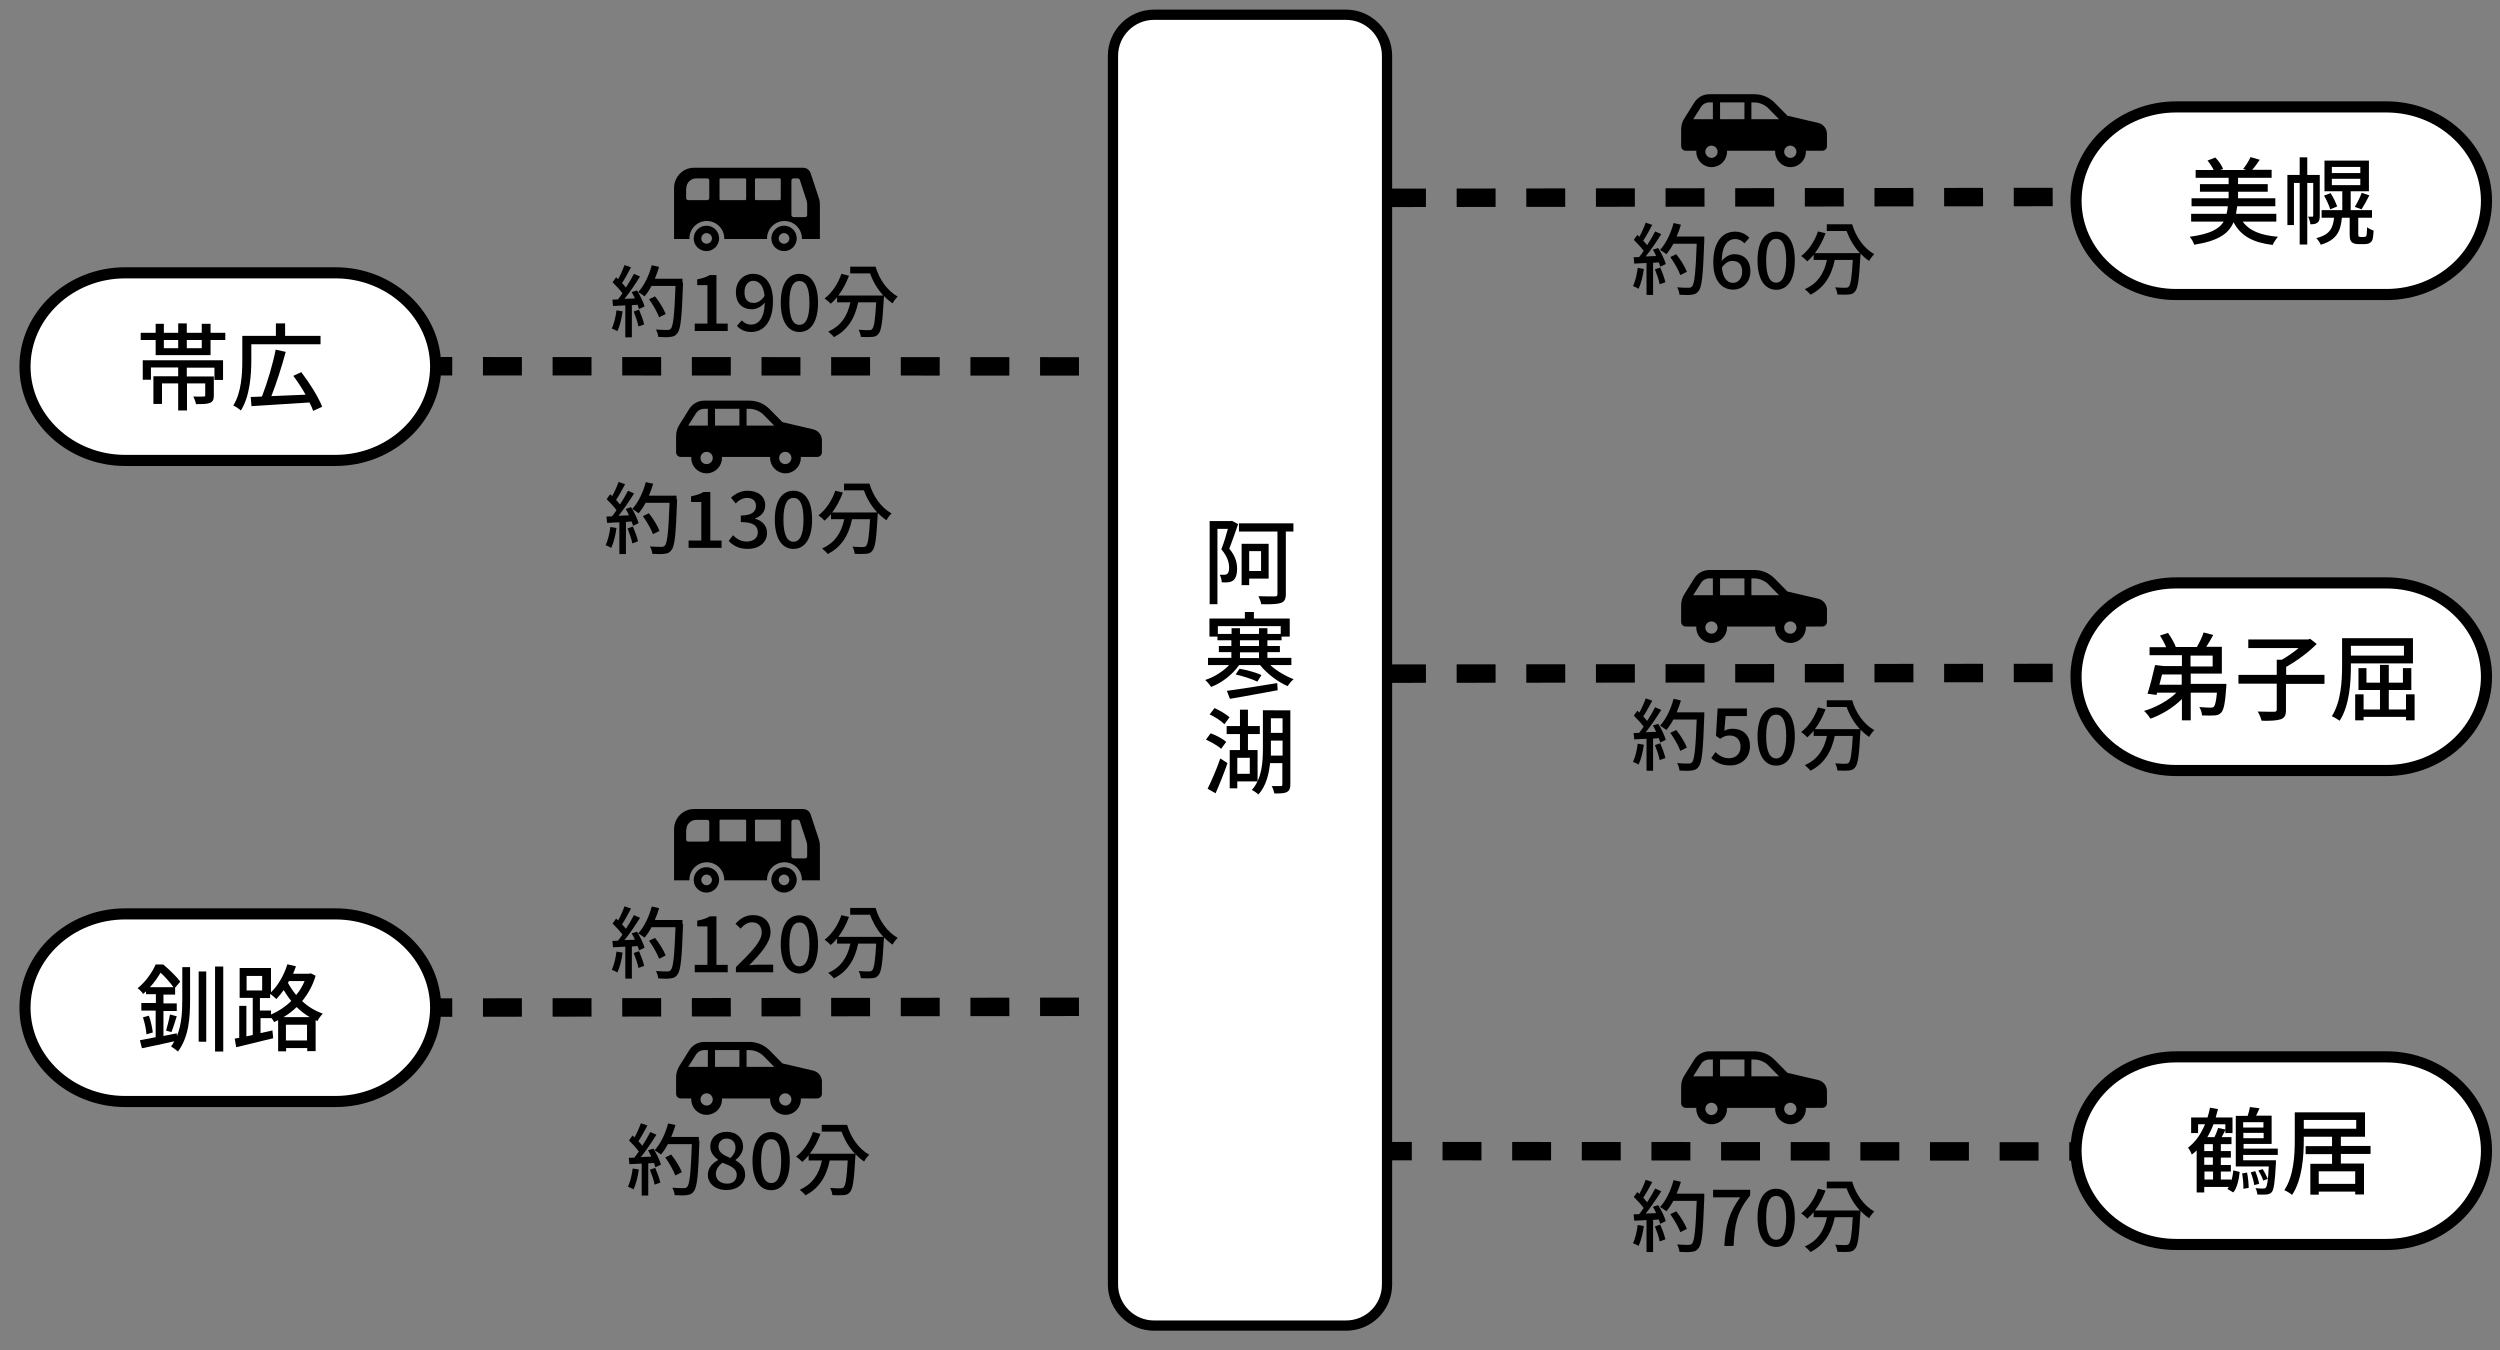 <svg xmlns="http://www.w3.org/2000/svg" xmlns:xlink="http://www.w3.org/1999/xlink" id="&#x30EC;&#x30A4;&#x30E4;&#x30FC;_1" x="0px" y="0px" width="1220.6px" height="659.3px" viewBox="0 0 1220.6 659.3" style="enable-background:new 0 0 1220.6 659.3;" xml:space="preserve"><rect x="0" y="0" width="1220.6" height="659.3" fill="#808080" stroke="none"/><style type="text/css">	.st0{fill:none;stroke:#000000;stroke-width:8;stroke-miterlimit:10;stroke-dasharray:20,15;}	.st1{fill:none;stroke:#000000;stroke-width:8.679;stroke-miterlimit:10;stroke-dasharray:21.698,16.273;}	.st2{fill:#FFFFFF;}	.st3{fill:none;stroke:#000000;stroke-width:5.429;stroke-miterlimit:10;}	.st4{fill:none;stroke:#000000;stroke-width:9;stroke-miterlimit:10;stroke-dasharray:19,15;}	.st5{fill:#FFFFFF;stroke:#000000;stroke-width:5;stroke-miterlimit:10;}</style><line class="st0" x1="147.5" y1="1068.3" x2="763.5" y2="1068.3"></line><g>	<path d="M322.3,1045.4c-0.5,3.6-1.4,7.3-2.6,9.7c-0.6-0.4-2-1.1-2.7-1.3c1.1-2.3,1.9-5.7,2.3-8.9L322.3,1045.4z M329.3,1035.2  c1.6,2.5,3.1,5.7,3.7,7.8l-2.7,1.3c-0.2-0.6-0.4-1.3-0.7-2.1l-2.8,0.2v15.7h-3.2v-15.6c-2.2,0.1-4.2,0.2-6,0.3l-0.3-3.1l2.7-0.1  c0.7-0.9,1.5-1.9,2.2-3c-1.2-1.7-3.1-3.7-4.8-5.4l1.7-2.4c0.3,0.3,0.7,0.6,1,0.9c1.2-2.1,2.4-4.9,3.1-6.9l3.2,1.1  c-1.4,2.6-3,5.6-4.4,7.7c0.7,0.8,1.4,1.5,1.9,2.2c1.5-2.3,2.9-4.7,3.9-6.7l3,1.3c-2.2,3.5-5,7.7-7.6,10.9l5.1-0.2  c-0.5-1.1-1-2.1-1.6-3.1L329.3,1035.2z M330.3,1044.7c1,2.3,2.1,5.3,2.5,7.2l-2.8,1c-0.3-2-1.4-5-2.3-7.3L330.3,1044.7z   M351.9,1031.4c-0.6,16.9-1.1,22.8-2.8,24.8c-0.9,1.3-1.9,1.6-3.4,1.8c-1.3,0.2-3.6,0.2-5.9,0c-0.1-1-0.5-2.6-1.2-3.6  c2.5,0.2,4.8,0.2,5.7,0.2c0.8,0,1.2-0.2,1.6-0.6c1.2-1.2,1.8-6.9,2.3-20.9h-11.7c-1,1.9-2.2,3.7-3.4,5.1c-0.7-0.6-2.3-1.6-3.1-2.1  c2.9-3.1,5.3-8.1,6.6-13.1l3.6,0.8c-0.6,2-1.3,4-2.1,5.8h13.5V1031.4z M340.1,1048.4c-0.8-2.3-2.9-6-4.9-8.8l2.9-1.4  c2.1,2.6,4.3,6.2,5.2,8.6L340.1,1048.4z"></path>	<path d="M355.3,1051.7l2.1-2.8c1.6,1.7,3.7,3.1,6.7,3.1c3.2,0,5.4-1.7,5.4-4.5c0-3-2-5-8.3-5v-3.2c5.5,0,7.4-2,7.4-4.7  c0-2.4-1.6-3.9-4.3-3.9c-2.2,0-4,1.1-5.6,2.7l-2.3-2.8c2.2-2,4.8-3.4,8.1-3.4c5,0,8.6,2.6,8.6,7.1c0,3.2-1.9,5.3-4.9,6.4v0.2  c3.2,0.8,5.8,3.2,5.8,6.9c0,4.9-4.2,7.8-9.4,7.8C360,1055.6,357.1,1053.8,355.3,1051.7z"></path>	<path d="M377.8,1041.3c0-9.2,3.5-14.1,9.1-14.1c5.6,0,9.1,4.9,9.1,14.1c0,9.2-3.5,14.3-9.1,14.3  C381.3,1055.6,377.8,1050.5,377.8,1041.3z M391.8,1041.3c0-7.9-2-10.6-4.9-10.6s-4.9,2.8-4.9,10.6s2,10.8,4.9,10.8  S391.8,1049.1,391.8,1041.3z"></path>	<path d="M399.6,1041.3c0-9.2,3.5-14.1,9.1-14.1c5.6,0,9.1,4.9,9.1,14.1c0,9.2-3.5,14.3-9.1,14.3  C403.1,1055.6,399.6,1050.5,399.6,1041.3z M413.6,1041.3c0-7.9-2-10.6-4.9-10.6s-4.9,2.8-4.9,10.6s2,10.8,4.9,10.8  S413.6,1049.1,413.6,1041.3z"></path>	<path d="M445.8,1023.6c1.7,6,5.6,11.7,10.8,14.6c-0.8,0.7-2,2.3-2.5,3.3c-1.5-1-2.9-2.2-4.2-3.6c0,0.3,0,1.1-0.1,1.4  c-0.6,11.3-1.2,15.6-2.6,17.1c-0.8,1.1-1.8,1.4-3.1,1.5c-1.2,0.1-3.3,0.1-5.5,0c-0.1-1-0.5-2.5-1.1-3.5c2.1,0.2,4.2,0.2,5.1,0.2  c0.7,0,1.1-0.1,1.5-0.5c1-1,1.5-4.5,2-13.1h-8.8c-1.7,8.3-5.5,13.7-11.8,17c-0.6-0.7-2-2.1-2.8-2.7c6-2.7,9.3-7.3,10.8-14.3H427  v-2.5c-1,1.2-2,2.3-3.1,3.2c-0.6-0.7-2.1-2-3-2.6c3.6-2.7,6.6-7.2,8.2-12l3.7,0.9c-1.3,3.6-3.1,6.9-5.2,9.7h22  c-2.9-3.1-5.1-6.9-6.5-10.8h-9.7v-3.3H445.8z"></path></g><path d="M466.9,1029.4v24.9h7.5c0-0.1,0-0.2,0-0.3c0-4.7,3.8-8.5,8.5-8.5c4.7,0,8.5,3.8,8.5,8.5c0,0.1,0,0.2,0,0.3h20.9 c0-0.1,0-0.2,0-0.3c0-4.7,3.8-8.5,8.5-8.5c4.7,0,8.5,3.8,8.5,8.5c0,0.1,0,0.2,0,0.3h1h7.8v-16.8c0-1.2-0.2-2.4-0.6-3.5l-3.9-11.8 c-0.5-1.6-2-2.7-3.7-2.7h-52.9C471.4,1019.4,466.9,1023.9,466.9,1029.4 M524.3,1042.6v-16.9c0-0.6,0.5-1,1-1h2.1 c0.4,0,0.8,0.3,1,0.7l3.3,10.1c0.2,0.6,0.3,1.3,0.3,1.9v5.2c0,0.6-0.5,1-1,1h-5.6C524.7,1043.6,524.3,1043.2,524.3,1042.6  M506.4,1025.2c0-0.3,0.2-0.5,0.5-0.5h11.6c0.3,0,0.5,0.2,0.5,0.5v9.6c0,0.3-0.2,0.5-0.5,0.5h-11.6c-0.3,0-0.5-0.2-0.5-0.5V1025.2z  M489.1,1034.8v-9.6c0-0.3,0.2-0.5,0.5-0.5h12c0.3,0,0.5,0.2,0.5,0.5v9.6c0,0.3-0.2,0.5-0.5,0.5h-12 C489.4,1035.3,489.1,1035.1,489.1,1034.8 M473,1029.6c0-2.7,2.2-4.8,4.8-4.8h5.4c0.6,0,1,0.5,1,1v8.6c0,0.6-0.5,1-1,1H474 c-0.6,0-1-0.5-1-1V1029.6z"></path><path d="M514.4,1054.1c0,3.5,2.8,6.2,6.2,6.2c3.5,0,6.2-2.8,6.2-6.2c0-3.5-2.8-6.2-6.2-6.2C517.2,1047.8,514.4,1050.6,514.4,1054.1  M518.1,1054.1c0-1.4,1.2-2.6,2.6-2.6c1.4,0,2.6,1.2,2.6,2.6c0,1.4-1.2,2.6-2.6,2.6C519.2,1056.7,518.1,1055.5,518.1,1054.1"></path><path d="M476.6,1054.1c0,3.5,2.8,6.2,6.2,6.2c3.5,0,6.2-2.8,6.2-6.2c0-3.5-2.8-6.2-6.2-6.2C479.4,1047.8,476.6,1050.6,476.6,1054.1  M480.2,1054.1c0-1.4,1.2-2.6,2.6-2.6c1.4,0,2.6,1.2,2.6,2.6c0,1.4-1.2,2.6-2.6,2.6C481.4,1056.7,480.2,1055.5,480.2,1054.1"></path><g>	<path d="M322.3,957.4c-0.5,3.6-1.4,7.3-2.6,9.7c-0.6-0.4-2-1.1-2.7-1.3c1.1-2.3,1.9-5.7,2.3-8.9L322.3,957.4z M329.3,947.2  c1.6,2.5,3.1,5.7,3.7,7.8l-2.7,1.3c-0.2-0.6-0.4-1.3-0.7-2.1l-2.8,0.2v15.7h-3.2v-15.6c-2.2,0.1-4.2,0.2-6,0.3l-0.3-3.1l2.7-0.1  c0.7-0.9,1.5-1.9,2.2-3c-1.2-1.7-3.1-3.7-4.8-5.4l1.7-2.4c0.3,0.3,0.7,0.6,1,0.9c1.2-2.1,2.4-4.9,3.1-6.9l3.2,1.1  c-1.4,2.6-3,5.6-4.4,7.7c0.7,0.8,1.4,1.5,1.9,2.2c1.5-2.3,2.9-4.7,3.9-6.7l3,1.3c-2.2,3.5-5,7.7-7.6,10.9l5.1-0.2  c-0.5-1.1-1-2.1-1.6-3.1L329.3,947.2z M330.3,956.7c1,2.3,2.1,5.3,2.5,7.2l-2.8,1c-0.3-2-1.4-5-2.3-7.3L330.3,956.7z M351.8,943.4  c-0.6,16.9-1.1,22.8-2.8,24.8c-0.9,1.3-1.9,1.6-3.4,1.8c-1.3,0.2-3.6,0.2-5.9,0c-0.1-1-0.5-2.6-1.2-3.6c2.5,0.2,4.8,0.2,5.7,0.2  c0.8,0,1.2-0.2,1.6-0.6c1.2-1.2,1.8-6.9,2.3-20.9h-11.7c-1,1.9-2.2,3.7-3.4,5.1c-0.7-0.6-2.3-1.6-3.1-2.1c2.9-3.1,5.3-8.1,6.6-13.1  l3.6,0.8c-0.6,2-1.3,4-2.1,5.8h13.5V943.4z M340.1,960.4c-0.8-2.3-2.9-6-4.9-8.8l2.9-1.4c2.1,2.6,4.3,6.2,5.2,8.6L340.1,960.4z"></path>	<path d="M355.9,964.5c7.8-7.7,12.6-12.6,12.6-16.9c0-3-1.6-5-4.8-5c-2.2,0-4.1,1.4-5.5,3.1l-2.5-2.4c2.4-2.6,4.9-4.2,8.6-4.2  c5.2,0,8.5,3.3,8.5,8.3c0,5-4.5,10.1-10.4,16.2c1.4-0.2,3.2-0.3,4.6-0.3h7.1v3.7h-18.2V964.5z"></path>	<path d="M388.9,959.8h-12.2v-2.9l11.2-17.2h5.1v16.7h3.6v3.4h-3.6v7.3h-4.1V959.8z M388.9,956.4v-6.9c0-1.5,0.1-4,0.2-5.5H389  c-0.7,1.4-1.5,2.7-2.3,4.1l-5.5,8.3H388.9z"></path>	<path d="M399.6,953.3c0-9.2,3.5-14.1,9.1-14.1c5.6,0,9.1,4.9,9.1,14.1c0,9.2-3.5,14.3-9.1,14.3  C403.1,967.6,399.6,962.5,399.6,953.3z M413.6,953.3c0-7.9-2-10.6-4.9-10.6s-4.9,2.8-4.9,10.6s2,10.8,4.9,10.8  S413.6,961.1,413.6,953.3z"></path>	<path d="M445.8,935.7c1.7,6,5.6,11.7,10.8,14.6c-0.8,0.7-2,2.3-2.5,3.3c-1.5-1-2.9-2.2-4.2-3.6c0,0.3,0,1.1-0.1,1.4  c-0.6,11.3-1.2,15.6-2.6,17.1c-0.8,1.1-1.8,1.4-3.1,1.5c-1.2,0.1-3.3,0.1-5.5,0c-0.1-1-0.5-2.5-1.1-3.5c2.1,0.2,4.2,0.2,5.1,0.2  c0.7,0,1.1-0.1,1.5-0.5c1-1,1.5-4.5,2-13.1h-8.8c-1.7,8.3-5.5,13.7-11.8,17c-0.6-0.7-2-2.1-2.8-2.7c6-2.7,9.3-7.3,10.8-14.3H427  v-2.5c-1,1.2-2,2.3-3.1,3.2c-0.6-0.7-2.1-2-3-2.6c3.6-2.7,6.6-7.2,8.2-12l3.7,0.9c-1.3,3.6-3.1,6.9-5.2,9.7h22  c-2.9-3.1-5.1-6.9-6.5-10.8h-9.7v-3.3H445.8z"></path></g><line class="st0" x1="155.5" y1="980.3" x2="771.5" y2="980.3"></line><rect x="1254.2" y="253.2" width="25" height="25"></rect><g>	<path d="M510.5,815.3c1.5-0.1,2.9-1,3.5-2.5l10.3-26.9c15.1,0,25.5-1.9,25.5-5.9c0-4.1-10.4-5.9-25.5-5.9L514,747.1  c-0.7-1.5-2-2.5-3.5-2.5l-3.6-0.1c-0.5,0-1.1,0.2-1.4,0.7c-0.4,0.5-0.5,1.1-0.4,1.6c0,0,3.1,21,4.1,27.5  c-11.4,0.3-17.7,0.6-17.7,0.6l-3.4-7.1c-0.3-0.8-1.1-1.4-2-1.4h-1.3c-0.6,0-1.2,0.2-1.6,0.7c-0.4,0.4-0.6,1-0.6,1.6l0.5,9  c-2,0.3-3.5,1.2-3.5,2.4c0,1.1,1.5,2.1,3.5,2.4l-0.5,9c0,0.6,0.2,1.2,0.6,1.6c0.4,0.4,1,0.7,1.6,0.7h1.3c0.9,0,1.7-0.6,2-1.4  l3.4-7.1c0,0,6.3,0.3,17.7,0.6c-1,6.4-4.1,27.5-4.1,27.5c-0.1,0.6,0.1,1.2,0.4,1.6c0.4,0.5,0.9,0.7,1.4,0.7L510.5,815.3z"></path>	<g>		<path d="M459,859.7c-0.5,3.6-1.4,7.3-2.6,9.7c-0.6-0.4-2-1.1-2.7-1.3c1.1-2.3,1.9-5.7,2.3-8.9L459,859.7z M466.1,849.5   c1.6,2.5,3.1,5.7,3.7,7.8l-2.7,1.3c-0.2-0.6-0.4-1.3-0.7-2.1l-2.8,0.2v15.7h-3.2v-15.6c-2.2,0.1-4.2,0.2-6,0.3l-0.3-3.1l2.7-0.1   c0.7-0.9,1.5-1.9,2.2-3c-1.2-1.7-3.1-3.7-4.8-5.4l1.7-2.4c0.3,0.3,0.7,0.6,1,0.9c1.2-2.1,2.4-4.9,3.1-6.9l3.2,1.1   c-1.4,2.6-3,5.6-4.4,7.7c0.7,0.8,1.4,1.5,1.9,2.2c1.5-2.3,2.9-4.7,3.9-6.7l3,1.3c-2.2,3.5-5,7.7-7.6,10.9l5.1-0.2   c-0.5-1.1-1-2.1-1.6-3.1L466.1,849.5z M467,858.9c1,2.3,2.1,5.3,2.5,7.2l-2.8,1c-0.3-2-1.4-5-2.3-7.3L467,858.9z M488.6,845.6   c-0.6,16.9-1.1,22.8-2.8,24.8c-0.9,1.3-1.9,1.6-3.4,1.8c-1.3,0.2-3.6,0.2-5.9,0c-0.1-1-0.5-2.6-1.2-3.6c2.5,0.2,4.8,0.2,5.7,0.2   c0.8,0,1.2-0.2,1.6-0.6c1.2-1.2,1.8-6.9,2.3-20.9h-11.7c-1,1.9-2.2,3.7-3.4,5.1c-0.7-0.6-2.3-1.6-3.1-2.1   c2.9-3.1,5.3-8.1,6.6-13.1l3.6,0.8c-0.6,2-1.3,4-2.1,5.8h13.5V845.6z M476.9,862.6c-0.8-2.3-2.9-6-4.9-8.8l2.9-1.4   c2.1,2.6,4.3,6.2,5.2,8.6L476.9,862.6z"></path>		<path d="M503.9,862.1h-12.2v-2.9l11.2-17.2h5.1v16.7h3.6v3.4H508v7.3h-4.1V862.1z M503.9,858.7v-6.9c0-1.5,0.1-4,0.2-5.5h-0.2   c-0.7,1.4-1.5,2.7-2.3,4.1l-5.5,8.3H503.9z"></path>		<path d="M513.7,866.1l2.1-2.9c1.6,1.6,3.6,3,6.6,3c3.2,0,5.6-2.1,5.6-5.6s-2.1-5.5-5.4-5.5c-1.8,0-2.9,0.5-4.5,1.6l-2.1-1.4   l0.8-13.4h14.3v3.7h-10.4l-0.6,7.2c1.2-0.6,2.3-1,3.9-1c4.7,0,8.6,2.6,8.6,8.5c0,6-4.5,9.4-9.5,9.4   C518.5,869.8,515.7,868,513.7,866.1z"></path>		<path d="M560.7,837.9c1.7,6,5.6,11.7,10.8,14.6c-0.8,0.7-2,2.3-2.5,3.3c-1.5-1-2.9-2.2-4.2-3.6c0,0.3,0,1.1-0.1,1.4   c-0.6,11.3-1.2,15.6-2.6,17.1c-0.8,1.1-1.8,1.4-3.1,1.5c-1.2,0.1-3.3,0.1-5.5,0c-0.1-1-0.5-2.5-1.1-3.5c2.1,0.2,4.2,0.2,5.1,0.2   c0.7,0,1.1-0.1,1.5-0.5c1-1,1.5-4.5,2-13.1h-8.8c-1.7,8.3-5.5,13.7-11.8,17c-0.6-0.7-2-2.1-2.8-2.7c6-2.7,9.3-7.3,10.8-14.3h-6.5   v-2.5c-1,1.2-2,2.3-3.1,3.2c-0.6-0.7-2.1-2-3-2.6c3.6-2.7,6.6-7.2,8.2-12l3.7,0.9c-1.3,3.6-3.1,6.9-5.2,9.7h22   c-2.9-3.1-5.1-6.9-6.5-10.8h-9.7v-3.3H560.7z"></path>	</g></g><g>	<g>		<path d="M-412.5,184.5c-0.5,3.6-1.4,7.3-2.6,9.7c-0.6-0.4-2-1.1-2.7-1.3c1.1-2.3,1.9-5.7,2.3-8.9L-412.5,184.5z M-405.5,174.2   c1.6,2.5,3.1,5.7,3.7,7.8l-2.7,1.3c-0.2-0.6-0.4-1.3-0.7-2.1l-2.8,0.2v15.7h-3.2v-15.6c-2.2,0.1-4.2,0.2-6,0.3l-0.3-3.1l2.7-0.1   c0.7-0.9,1.5-1.9,2.2-3c-1.2-1.7-3.1-3.7-4.8-5.4l1.7-2.4c0.3,0.3,0.7,0.6,1,0.9c1.2-2.1,2.4-4.9,3.1-6.9l3.2,1.1   c-1.4,2.6-3,5.6-4.4,7.7c0.7,0.8,1.4,1.5,1.9,2.2c1.5-2.3,2.9-4.7,3.9-6.7l3,1.3c-2.2,3.5-5,7.7-7.6,10.9l5.1-0.2   c-0.5-1.1-1-2.1-1.6-3.1L-405.5,174.2z M-404.5,183.7c1,2.3,2.1,5.3,2.5,7.2l-2.8,1c-0.3-2-1.4-5-2.3-7.3L-404.5,183.7z    M-382.9,170.4c-0.6,16.9-1.1,22.8-2.8,24.8c-0.9,1.3-1.9,1.6-3.4,1.8c-1.3,0.2-3.6,0.2-5.9,0c-0.1-1-0.5-2.6-1.2-3.6   c2.5,0.2,4.8,0.2,5.7,0.2c0.8,0,1.2-0.2,1.6-0.6c1.2-1.2,1.8-6.9,2.3-20.9h-11.7c-1,1.9-2.2,3.7-3.4,5.1c-0.7-0.6-2.3-1.6-3.1-2.1   c2.9-3.1,5.3-8.1,6.6-13.1l3.6,0.8c-0.6,2-1.3,4-2.1,5.8h13.5V170.4z M-394.7,187.4c-0.8-2.3-2.9-6-4.9-8.8l2.9-1.4   c2.1,2.6,4.3,6.2,5.2,8.6L-394.7,187.4z"></path>		<path d="M-378.6,181.4c0-10.8,5-15.1,10.6-15.1c3.1,0,5.4,1.3,7,3l-2.4,2.7c-1-1.2-2.8-2.1-4.4-2.1c-3.6,0-6.5,2.7-6.7,10.7   c1.6-2,4.1-3.3,6.1-3.3c4.7,0,7.9,2.8,7.9,8.4c0,5.4-3.8,8.9-8.4,8.9C-374.3,194.6-378.6,190.4-378.6,181.4z M-374.4,183.8   c0.5,5.1,2.5,7.5,5.5,7.5c2.4,0,4.4-2.1,4.4-5.5c0-3.4-1.7-5.2-4.7-5.2C-370.8,180.5-372.7,181.4-374.4,183.8z"></path>		<path d="M-357,180.3c0-9.2,3.5-14.1,9.1-14.1c5.6,0,9.1,4.9,9.1,14.1c0,9.2-3.5,14.3-9.1,14.3C-353.5,194.6-357,189.5-357,180.3z    M-343,180.3c0-7.9-2-10.6-4.9-10.6c-2.9,0-4.9,2.8-4.9,10.6c0,7.9,2,10.8,4.9,10.8C-345.1,191.1-343,188.2-343,180.3z"></path>		<path d="M-310.8,162.7c1.7,6,5.6,11.7,10.8,14.6c-0.8,0.7-2,2.3-2.5,3.3c-1.5-1-2.9-2.2-4.2-3.6c0,0.3,0,1.1-0.1,1.4   c-0.6,11.3-1.2,15.6-2.6,17.1c-0.8,1.1-1.8,1.4-3.1,1.5c-1.2,0.1-3.3,0.1-5.5,0c-0.1-1-0.5-2.5-1.1-3.5c2.1,0.2,4.2,0.2,5.1,0.2   c0.7,0,1.1-0.1,1.5-0.5c1-1,1.5-4.5,2-13.1h-8.8c-1.7,8.3-5.5,13.7-11.8,17c-0.6-0.7-2-2.1-2.8-2.7c6-2.7,9.3-7.3,10.8-14.3h-6.5   v-2.5c-1,1.2-2,2.3-3.1,3.2c-0.6-0.7-2.1-2-3-2.6c3.6-2.7,6.6-7.2,8.2-12l3.7,0.9c-1.3,3.6-3.1,6.9-5.2,9.7h22   c-2.9-3.1-5.1-6.9-6.5-10.8h-9.7v-3.3H-310.8z"></path>	</g>	<g>		<path d="M-398.3,124.2v24.9h7.5c0-0.1,0-0.2,0-0.3c0-4.7,3.8-8.5,8.5-8.5c4.7,0,8.5,3.8,8.5,8.5c0,0.1,0,0.2,0,0.3h20.9   c0-0.1,0-0.2,0-0.3c0-4.7,3.8-8.5,8.5-8.5c4.7,0,8.5,3.8,8.5,8.5c0,0.1,0,0.2,0,0.3h1h7.8v-16.8c0-1.2-0.2-2.4-0.6-3.5l-3.9-11.8   c-0.5-1.6-2-2.7-3.7-2.7h-52.9C-393.9,114.3-398.3,118.8-398.3,124.2 M-341,137.5v-16.9c0-0.6,0.5-1,1-1h2.1c0.4,0,0.8,0.3,1,0.7   l3.3,10.1c0.2,0.6,0.3,1.3,0.3,1.9v5.2c0,0.6-0.5,1-1,1h-5.6C-340.5,138.5-341,138-341,137.5 M-358.8,120.1c0-0.3,0.2-0.5,0.5-0.5   h11.6c0.3,0,0.5,0.2,0.5,0.5v9.6c0,0.3-0.2,0.5-0.5,0.5h-11.6c-0.3,0-0.5-0.2-0.5-0.5V120.1z M-376.1,129.7v-9.6   c0-0.3,0.2-0.5,0.5-0.5h12c0.3,0,0.5,0.2,0.5,0.5v9.6c0,0.3-0.2,0.5-0.5,0.5h-12C-375.9,130.2-376.1,130-376.1,129.7    M-392.3,124.4c0-2.7,2.2-4.8,4.8-4.8h5.4c0.6,0,1,0.5,1,1v8.6c0,0.6-0.5,1-1,1h-9.3c-0.6,0-1-0.5-1-1V124.4z"></path>		<path d="M-350.8,148.9c0,3.5,2.8,6.2,6.2,6.2s6.2-2.8,6.2-6.2c0-3.5-2.8-6.2-6.2-6.2S-350.8,145.5-350.8,148.9 M-347.2,148.9   c0-1.4,1.2-2.6,2.6-2.6c1.4,0,2.6,1.2,2.6,2.6c0,1.4-1.2,2.6-2.6,2.6C-346,151.5-347.2,150.4-347.2,148.9"></path>		<path d="M-388.6,148.9c0,3.5,2.8,6.2,6.2,6.2s6.2-2.8,6.2-6.2c0-3.5-2.8-6.2-6.2-6.2S-388.6,145.5-388.6,148.9 M-385,148.9   c0-1.4,1.2-2.6,2.6-2.6c1.4,0,2.6,1.2,2.6,2.6c0,1.4-1.2,2.6-2.6,2.6C-383.8,151.5-385,150.4-385,148.9"></path>	</g></g><line class="st1" x1="-443.9" y1="212.4" x2="-66.1" y2="212.6"></line><g>	<g>		<path d="M-314.3,245.3v8c0,1.3,1,2.3,2.3,2.3h5.1c0,0.2,0,0.3,0,0.5c0,4.1,3.3,7.5,7.5,7.5c4.1,0,7.5-3.4,7.5-7.5   c0-0.2,0-0.3,0-0.5h23.5c0,0.2,0,0.3,0,0.5c0,4.1,3.4,7.5,7.5,7.5c4.1,0,7.5-3.4,7.5-7.5c0-0.2,0-0.3,0-0.5h8c1.3,0,2.3-1,2.3-2.3   v-5.9c0-2.6-1.8-4.8-4.3-5.4l-15-3.5l-6.3-6.4c-2.6-2.6-6.1-4.1-9.8-4.1h-22c-3,0-5.8,1.5-7.4,4.1l-4.7,7.5   C-313.8,241.4-314.3,243.3-314.3,245.3 M-264,256.1c0-1.6,1.3-3,3-3c1.6,0,3,1.3,3,3c0,1.6-1.3,3-3,3   C-262.7,259.1-264,257.8-264,256.1 M-279.9,240.3v-8.2h1.3c2.6,0,5.2,1.1,7,2.9l5.2,5.3H-279.9z M-295.3,232.1h11.9v8.2h-11.9   V232.1z M-302.4,256.1c0-1.6,1.3-3,3-3c1.6,0,3,1.3,3,3c0,1.6-1.3,3-3,3C-301.1,259.1-302.4,257.8-302.4,256.1 M-298.8,240.3h-9.6   l3.8-6c0.9-1.4,2.4-2.2,4-2.2h1.8V240.3z"></path>	</g>	<g>		<path d="M-332.5,290.3c-0.5,3.6-1.4,7.3-2.6,9.7c-0.6-0.4-2-1.1-2.7-1.3c1.1-2.3,1.9-5.7,2.3-8.9L-332.5,290.3z M-325.5,280.1   c1.6,2.5,3.1,5.7,3.7,7.8l-2.7,1.3c-0.2-0.6-0.4-1.3-0.7-2.1l-2.8,0.2v15.7h-3.2v-15.6c-2.2,0.1-4.2,0.2-6,0.3l-0.3-3.1l2.7-0.1   c0.7-0.9,1.5-1.9,2.2-3c-1.2-1.7-3.1-3.7-4.8-5.4l1.7-2.4c0.3,0.3,0.7,0.6,1,0.9c1.2-2.1,2.4-4.9,3.1-6.9l3.2,1.1   c-1.4,2.6-3,5.6-4.4,7.7c0.7,0.8,1.4,1.5,1.9,2.2c1.5-2.3,2.9-4.7,3.9-6.7l3,1.3c-2.2,3.5-5,7.7-7.6,10.9l5.1-0.2   c-0.5-1.1-1-2.1-1.6-3.1L-325.5,280.1z M-324.5,289.6c1,2.3,2.1,5.3,2.5,7.2l-2.8,1c-0.3-2-1.4-5-2.3-7.3L-324.5,289.6z    M-302.9,276.3c-0.6,16.9-1.1,22.8-2.8,24.8c-0.9,1.3-1.9,1.6-3.4,1.8c-1.3,0.2-3.6,0.2-5.9,0c-0.1-1-0.5-2.6-1.2-3.6   c2.5,0.2,4.8,0.2,5.7,0.2c0.8,0,1.2-0.2,1.6-0.6c1.2-1.2,1.8-6.9,2.3-20.9h-11.7c-1,1.9-2.2,3.7-3.4,5.1c-0.7-0.6-2.3-1.6-3.1-2.1   c2.9-3.1,5.3-8.1,6.6-13.1l3.6,0.8c-0.6,2-1.3,4-2.1,5.8h13.5V276.3z M-314.7,293.3c-0.8-2.3-2.9-6-4.9-8.8l2.9-1.4   c2.1,2.6,4.3,6.2,5.2,8.6L-314.7,293.3z"></path>		<path d="M-287.7,292.7h-12.2v-2.9l11.2-17.2h5.1v16.7h3.6v3.4h-3.6v7.3h-4.1V292.7z M-287.7,289.3v-6.9c0-1.5,0.1-4,0.2-5.5h-0.2   c-0.7,1.4-1.5,2.7-2.3,4.1l-5.5,8.3H-287.7z"></path>		<path d="M-277.8,296.7l2.1-2.9c1.6,1.6,3.6,3,6.6,3c3.2,0,5.6-2.1,5.6-5.6s-2.1-5.5-5.4-5.5c-1.8,0-2.9,0.5-4.5,1.6l-2.1-1.4   l0.8-13.4h14.3v3.7h-10.4l-0.6,7.2c1.2-0.6,2.3-1,3.9-1c4.7,0,8.6,2.6,8.6,8.5c0,6-4.5,9.4-9.5,9.4   C-273,300.5-275.8,298.7-277.8,296.7z"></path>		<path d="M-230.8,268.6c1.7,6,5.6,11.7,10.8,14.6c-0.8,0.7-2,2.3-2.5,3.3c-1.5-1-2.9-2.2-4.2-3.6c0,0.3,0,1.1-0.1,1.4   c-0.6,11.3-1.2,15.6-2.6,17.1c-0.8,1.1-1.8,1.4-3.1,1.5c-1.2,0.1-3.3,0.1-5.5,0c-0.1-1-0.5-2.5-1.1-3.5c2.1,0.2,4.2,0.2,5.1,0.2   c0.7,0,1.1-0.1,1.5-0.5c1-1,1.5-4.5,2-13.1h-8.8c-1.7,8.3-5.5,13.7-11.8,17c-0.6-0.7-2-2.1-2.8-2.7c6-2.7,9.3-7.3,10.8-14.3h-6.5   v-2.5c-1,1.2-2,2.3-3.1,3.2c-0.6-0.7-2.1-2-3-2.6c3.6-2.7,6.6-7.2,8.2-12l3.7,0.9c-1.3,3.6-3.1,6.9-5.2,9.7h22   c-2.9-3.1-5.1-6.9-6.5-10.8h-9.7v-3.3H-230.8z"></path>	</g></g><g>	<g>		<path class="st2" d="M-499.8,166.6c26.9,0,48.9,20.6,48.9,45.8s-22,45.8-48.9,45.8h-102.6c-26.9,0-48.9-20.6-48.9-45.8   s22-45.8,48.9-45.8H-499.8z"></path>		<path class="st3" d="M-499.8,166.6c26.9,0,48.9,20.6,48.9,45.8s-22,45.8-48.9,45.8h-102.6c-26.9,0-48.9-20.6-48.9-45.8   s22-45.8,48.9-45.8H-499.8z"></path>	</g>	<g>		<path d="M-590,218.5c-0.6,4.4-1.6,8.9-3,11.8c-0.7-0.5-2.3-1.2-3.2-1.5c1.3-2.8,2.2-6.9,2.6-10.9L-590,218.5z M-554.2,229.4   c0,2.1-0.4,3.2-1.8,3.9c-1.3,0.6-3.4,0.7-6.4,0.7c-0.1-1-0.7-2.7-1.3-3.7c2,0.1,4.1,0,4.7,0c0.6,0,0.8-0.2,0.8-0.9v-32.1h-16.4   V234h-3.9v-8l-3.2,1c-0.2-2.2-1.1-5.7-2.2-8.3l3.1-0.9c1,2.4,1.9,5.5,2.3,7.7V216l-2.6,1.2c-0.2-0.8-0.5-1.8-0.8-2.8l-3.1,0.2   v19.3h-3.8v-19c-2.5,0.1-4.8,0.3-6.9,0.4l-0.4-3.8l3.2-0.2c0.8-1,1.7-2.2,2.5-3.4c-1.3-2.1-3.6-4.6-5.5-6.5l2.2-2.9   c0.4,0.4,0.8,0.8,1.3,1.2c1.4-2.6,2.9-5.9,3.8-8.4l3.8,1.4c-1.6,3.2-3.6,6.9-5.3,9.4c0.8,0.9,1.5,1.7,2,2.5c1.8-2.7,3.4-5.6,4.6-8   l3.6,1.6c-2.6,4.1-5.9,9-9,12.9l5.5-0.3c-0.5-1.2-1.2-2.4-1.8-3.5l3.1-1.3c1.4,2.3,2.8,5.1,3.6,7.4v-20h24.2V229.4z M-562.6,223.5   c0.7,0,1.8,0,2.5-0.2c0,0.9,0.2,2.5,0.3,3.3c-0.7,0.2-1.7,0.3-2.7,0.3h-4.4c-3.8,0-4.5-1.3-4.5-5v-5.5h-1.7v-3.3h4.9v-4.3h-4.7   v-3.3h2.2c-0.2-1.8-0.9-4.2-1.8-6l2.7-0.9c1,1.9,1.8,4.5,2,6.1l-2.1,0.8h6.6l-1.8-0.6c0.8-1.8,1.7-4.6,2.2-6.5l3.4,1   c-1,2.1-2,4.5-2.8,6.2h3v3.3h-5v4.3h5.1v3.3h-8.4v5.5c0,1.2,0.2,1.5,0.9,1.5H-562.6z"></path>		<path d="M-525.8,228.5c2.5,0.5,5.2,0.6,8.1,0.6c1.8,0,9,0,11.3,0c-0.6,1-1.3,3-1.5,4.2h-9.9c-9.6,0-17-1.6-21.7-9.2   c-1.5,3.9-3.6,7.4-6.7,9.9c-0.7-0.8-2.2-2.2-3.2-2.8c5.4-4.2,7.6-12.2,8.3-18.8l4.5,0.6c-0.3,2-0.7,4.1-1.3,6.2   c1.9,4.1,4.5,6.6,7.8,8.1V210h-17.9v-4h17.9v-5.6h-13.8v-4h13.8v-5.1h4.4v5.1h14.7v4h-14.7v5.6h18.1v4h-18.1v6.5h15v3.9h-15V228.5   z"></path>	</g></g><line class="st4" x1="167.8" y1="492" x2="577.6" y2="491.5"></line><line class="st4" x1="167.8" y1="178.8" x2="587.3" y2="178.9"></line><g>	<g>		<path class="st2" d="M163.8,133.2c26.9,0,48.9,20.6,48.9,45.8s-22,45.8-48.9,45.8H61.1c-26.9,0-48.9-20.6-48.9-45.8   s22-45.8,48.9-45.8H163.8z"></path>		<path class="st3" d="M163.8,133.2c26.9,0,48.9,20.6,48.9,45.8s-22,45.8-48.9,45.8H61.1c-26.9,0-48.9-20.6-48.9-45.8   s22-45.8,48.9-45.8H163.8z"></path>	</g>	<g>		<path d="M110,162.5v3.5h-7.2v7.4H76V166h-7.3v-3.5H76v-4.4H80v4.4h7v-4.6h4.2v4.6h7.3v-4.4h4.3v4.4H110z M69.7,175.9h39.2v9.6   h-4.2v-6H91.2v4.3h13.2v9.3c0,1.9-0.4,3-1.9,3.6c-1.4,0.6-3.7,0.6-6.8,0.6c-0.2-1.2-0.8-2.6-1.3-3.7c2.2,0.1,4.4,0,5,0   c0.6,0,0.8-0.2,0.8-0.6v-5.8h-8.9v13.2h-4.3v-13.2h-7.9v10h-4.2v-13.5h12.1v-4.3H73.7v6h-4V175.9z M80,170h7v-4h-7V170z M98.5,166   h-7.3v4h7.3V166z"></path>		<path d="M122.7,175.9c0,7.1-0.7,17.7-5.1,24.5c-0.7-0.6-2.6-2-3.7-2.4c4-6.4,4.4-15.6,4.4-22.1V164h16.4v-6.1h4.5v6.1h17.3v4.1   h-33.8V175.9z M152.9,200.6c-0.4-1.2-1-2.6-1.8-4.1c-10.3,0.7-21,1.3-28.3,1.8l-0.4-4.5c1.6,0,3.5-0.1,5.5-0.2   c2.5-6.4,5.3-15.7,6.7-22.9l4.9,1.1c-1.9,7.1-4.6,15.5-7,21.6c5.1-0.2,10.9-0.5,16.7-0.7c-1.8-3.2-3.9-6.4-6-9.2l3.9-1.8   c4,5.2,8.4,12.2,10.2,16.9L152.9,200.6z"></path>	</g></g><g>	<g>		<path class="st2" d="M163.8,446.2c26.9,0,48.9,20.6,48.9,45.8s-22,45.8-48.9,45.8H61.1c-26.9,0-48.9-20.6-48.9-45.8   s22-45.8,48.9-45.8H163.8z"></path>		<path class="st3" d="M163.8,446.2c26.9,0,48.9,20.6,48.9,45.8s-22,45.8-48.9,45.8H61.1c-26.9,0-48.9-20.6-48.9-45.8   s22-45.8,48.9-45.8H163.8z"></path>	</g>	<g>		<path d="M89,472.2h3.8v16c0,8.9-0.6,18-5.9,25.2c-0.8-0.7-2.4-1.9-3.4-2.5c0.6-0.8,1.2-1.6,1.6-2.5c-5.6,1.3-11.4,2.5-15.8,3.4   l-1-3.9c2.1-0.4,4.8-0.9,7.7-1.5v-13H69v-3.7h7.1v-4.3h-4.8V484c-0.5,0.4-0.9,0.9-1.4,1.3c-0.6-0.9-1.9-2.3-2.7-2.8   c4.2-3.4,7.2-8,8.8-11.6h3.7c3,2.5,6.6,6,8.3,8.4l-2.5,2.9v3.4h-5.7v4.3h6.5v3.7h-6.5v12.2c2.1-0.4,4.4-0.9,6.5-1.3l0.1,1.3   c2.2-5.4,2.6-11.5,2.6-17.6V472.2z M72.7,495.9c0.9,2.6,1.7,6,1.9,8.2l-3.1,0.9c-0.1-2.3-0.9-5.8-1.7-8.3L72.7,495.9z M84.7,482   c-1.5-2.1-4-5-6.3-7.1c-1.3,2.2-3,4.7-5.2,7.1H84.7z M81.1,503.2c0.6-2.1,1.5-5.6,1.9-7.9l3.3,0.9c-0.9,2.7-1.8,5.8-2.6,7.7   L81.1,503.2z M97,474.3h3.7v34.3H97V474.3z M109,471.9v41.5h-4v-41.5H109z"></path>		<path d="M154.1,476.4c-1.4,4.8-3.8,9-6.6,12.4c2.8,2.6,6.2,4.7,10.1,6.1c-0.8,0.8-2.1,2.5-2.6,3.6l-0.9-0.4v15.1h-4.1v-1.5h-10.3   v1.6h-3.9v-15.2c-0.7,0.3-1.3,0.6-2,0.9c-0.3-0.6-0.7-1.3-1.2-1.9v0h-5.4v7.3l5.8-1.3l0.4,3.8c-6.4,1.6-13.1,3.2-18.1,4.4   l-0.7-4.2c0.7-0.1,1.4-0.3,2.2-0.4v-15.6h3.5v14.9l3.1-0.7v-18.1h-6.4v-14.6h15.3v11.9c3.5-3.4,6.4-8.4,8-13.7l4.2,1   c-0.4,1.2-0.9,2.4-1.4,3.6h7.9l0.7-0.2L154.1,476.4z M120.4,483.6h7.6v-7.1h-7.6V483.6z M132.4,495.3c3.5-1.5,6.9-3.7,9.8-6.6   c-1.5-1.8-2.6-3.6-3.7-5.3c-1.1,1.6-2.4,3.1-3.6,4.4c-0.6-0.7-2-1.8-3-2.6v2.1h-5v6.1h5.4V495.3z M151.2,496.6   c-2.4-1.4-4.5-3.1-6.4-4.9c-1.9,1.9-4.1,3.6-6.4,4.9H151.2z M149.9,508v-7.7h-10.3v7.7H149.9z M141,479.1l-0.4,0.8   c1.1,2,2.4,4,4,5.9c1.7-2,3.1-4.3,4.1-6.8H141z"></path>	</g></g><line class="st4" x1="677.2" y1="96.6" x2="1064" y2="96.1"></line><g>	<g>		<path d="M820.8,63.3v8c0,1.3,1,2.3,2.3,2.3h5.1c0,0.2,0,0.3,0,0.5c0,4.1,3.3,7.5,7.5,7.5c4.1,0,7.5-3.4,7.5-7.5c0-0.2,0-0.3,0-0.5   h23.5c0,0.2,0,0.3,0,0.5c0,4.1,3.4,7.5,7.5,7.5c4.1,0,7.5-3.4,7.5-7.5c0-0.2,0-0.3,0-0.5h8c1.3,0,2.3-1,2.3-2.3v-5.9   c0-2.6-1.8-4.8-4.3-5.4l-15-3.5l-6.3-6.4c-2.6-2.6-6.1-4.1-9.8-4.1h-22c-3,0-5.8,1.5-7.4,4.1l-4.7,7.5   C821.3,59.3,820.8,61.3,820.8,63.3 M871.1,74.1c0-1.6,1.3-3,3-3c1.6,0,3,1.3,3,3c0,1.6-1.3,3-3,3C872.4,77,871.1,75.7,871.1,74.1    M855.1,58.2V50h1.3c2.6,0,5.2,1.1,7,2.9l5.2,5.3H855.1z M839.8,50h11.9v8.2h-11.9V50z M832.6,74.1c0-1.6,1.3-3,3-3   c1.6,0,3,1.3,3,3c0,1.6-1.3,3-3,3C834,77,832.6,75.7,832.6,74.1 M836.3,58.2h-9.6l3.8-6c0.9-1.4,2.4-2.2,4-2.2h1.8V58.2z"></path>	</g>	<g>		<path d="M802.6,131.3c-0.5,3.6-1.4,7.3-2.6,9.7c-0.6-0.4-2-1.1-2.7-1.3c1.1-2.3,1.9-5.7,2.3-8.9L802.6,131.3z M809.6,121.1   c1.6,2.5,3.1,5.7,3.7,7.8l-2.7,1.3c-0.2-0.6-0.4-1.3-0.7-2.1l-2.8,0.2V144h-3.2v-15.6c-2.2,0.1-4.2,0.2-6,0.3l-0.3-3.1l2.7-0.1   c0.7-0.9,1.5-1.9,2.2-3c-1.2-1.7-3.1-3.7-4.8-5.4l1.7-2.4c0.3,0.3,0.7,0.6,1,0.9c1.2-2.1,2.4-4.9,3.1-6.9l3.2,1.1   c-1.4,2.6-3,5.6-4.4,7.7c0.7,0.8,1.4,1.5,1.9,2.2c1.5-2.3,2.9-4.7,3.9-6.7l3,1.3c-2.2,3.5-5,7.7-7.6,10.9l5.1-0.2   c-0.5-1.1-1-2.1-1.6-3.1L809.6,121.1z M810.6,130.6c1,2.3,2.1,5.3,2.5,7.2l-2.8,1c-0.3-2-1.4-5-2.3-7.3L810.6,130.6z M832.1,117.3   c-0.6,16.9-1.1,22.8-2.8,24.8c-0.9,1.3-1.9,1.6-3.4,1.8c-1.3,0.2-3.6,0.2-5.9,0c-0.1-1-0.5-2.6-1.2-3.6c2.5,0.2,4.8,0.2,5.7,0.2   c0.8,0,1.2-0.2,1.6-0.6c1.2-1.2,1.8-6.9,2.3-20.9H817c-1,1.9-2.2,3.7-3.4,5.1c-0.7-0.6-2.3-1.6-3.1-2.1c2.9-3.1,5.3-8.1,6.6-13.1   l3.6,0.8c-0.6,2-1.3,4-2.1,5.8h13.5V117.3z M820.4,134.3c-0.8-2.3-2.9-6-4.9-8.8l2.9-1.4c2.1,2.6,4.3,6.2,5.2,8.6L820.4,134.3z"></path>		<path d="M836.5,128.2c0-10.8,5-15.1,10.6-15.1c3.1,0,5.4,1.3,7,3l-2.4,2.7c-1-1.2-2.8-2.1-4.4-2.1c-3.6,0-6.5,2.7-6.7,10.7   c1.6-2,4.1-3.3,6.1-3.3c4.7,0,7.9,2.8,7.9,8.4c0,5.4-3.8,8.9-8.4,8.9C840.8,141.4,836.5,137.2,836.5,128.2z M840.7,130.6   c0.5,5.1,2.5,7.5,5.5,7.5c2.4,0,4.4-2.1,4.4-5.5c0-3.4-1.7-5.2-4.7-5.2C844.3,127.3,842.4,128.2,840.7,130.6z"></path>		<path d="M858.1,127.2c0-9.2,3.5-14.1,9.1-14.1c5.6,0,9.1,4.9,9.1,14.1c0,9.2-3.5,14.3-9.1,14.3   C861.6,141.4,858.1,136.4,858.1,127.2z M872.1,127.2c0-7.9-2-10.6-4.9-10.6c-2.9,0-4.9,2.8-4.9,10.6s2,10.8,4.9,10.8   C870,138,872.1,135,872.1,127.2z"></path>		<path d="M904.3,109.5c1.7,6,5.6,11.7,10.8,14.6c-0.8,0.7-2,2.3-2.5,3.3c-1.5-1-2.9-2.2-4.2-3.6c0,0.3,0,1.1-0.1,1.4   c-0.6,11.3-1.2,15.6-2.6,17.1c-0.8,1.1-1.8,1.4-3.1,1.5c-1.2,0.1-3.3,0.1-5.5,0c-0.1-1-0.5-2.5-1.1-3.5c2.1,0.2,4.2,0.2,5.1,0.2   c0.7,0,1.1-0.1,1.5-0.5c1-1,1.5-4.5,2-13.1h-8.8c-1.7,8.3-5.5,13.7-11.8,17c-0.6-0.7-2-2.1-2.8-2.7c6-2.7,9.3-7.3,10.8-14.3h-6.5   v-2.5c-1,1.2-2,2.3-3.1,3.2c-0.6-0.7-2.1-2-3-2.6c3.6-2.7,6.6-7.2,8.2-12l3.7,0.9c-1.3,3.6-3.1,6.9-5.2,9.7h22   c-2.9-3.1-5.1-6.9-6.5-10.8h-9.7v-3.3H904.3z"></path>	</g></g><line class="st4" x1="636.3" y1="562" x2="1073.6" y2="562.2"></line><g>	<g>		<path class="st2" d="M1165.1,516c26.9,0,48.9,20.6,48.9,45.8s-22,45.8-48.9,45.8h-102.6c-26.9,0-48.9-20.6-48.9-45.8   s22-45.8,48.9-45.8H1165.1z"></path>		<path class="st3" d="M1165.1,516c26.9,0,48.9,20.6,48.9,45.8s-22,45.8-48.9,45.8h-102.6c-26.9,0-48.9-20.6-48.9-45.8   s22-45.8,48.9-45.8H1165.1z"></path>	</g>	<g>		<path d="M1089.2,577.2c0.6-1.8,1-3.8,1.2-5.8l3.1,0.8c-0.4,3.7-1.2,7.6-3.1,10l-2.9-1.7c0.2-0.3,0.5-0.6,0.7-1h-12v2.7h-3.7v-20.5   c-0.7,0.7-1.6,1.4-2.4,2c-0.3-1-1.2-2.6-1.8-3.4c3.8-2.8,6.4-6.9,8.3-11.4h-3.4v4.3h-3.4v-7.6h8c0.5-1.6,0.9-3.2,1.2-4.8l3.9,0.7   c-0.3,1.3-0.7,2.7-1.1,4.1h8.2v7.6h-3.5v-4.3h-5.8c-0.8,2.2-1.8,4.3-3,6.3h3.5c0.7-1.5,1.4-3.2,1.8-4.5l3.6,0.8   c-0.6,1.3-1.3,2.6-1.9,3.7h4.8v3.4h-5.2v3.4h4.9v3.2h-4.9v3.6h4.9v3.2h-4.9v3.9h5.1V577.2z M1080.4,558.6h-4.2v3.4h4.2V558.6z    M1080.4,565.1h-4.2v3.6h4.2V565.1z M1076.3,575.9h4.2V572h-4.2V575.9z M1095.2,564.2v2.3h16c0,0,0,0.9,0,1.4   c-0.5,9.3-1,12.8-2,14.1c-0.7,0.8-1.5,1.1-2.6,1.2c-1,0.1-2.7,0.1-4.5,0c0-0.9-0.4-2.3-0.9-3.1c1.7,0.2,3.2,0.2,3.8,0.2   c0.6,0,1-0.1,1.3-0.5c0.6-0.8,1.1-3.4,1.4-10.3h-16.1v-24.7h5.8c0.5-1.4,0.9-3.1,1.1-4.3l4.7,0.6c-0.6,1.3-1.1,2.5-1.7,3.6h7.6   v13.8h-13.7v2.3h16.7v3.1H1095.2z M1097.1,572.5c0.5,2.4,0.8,5.5,0.8,7.5l-2.6,0.4c0.1-2-0.2-5.1-0.6-7.5L1097.1,572.5z    M1095.2,547.9v2.6h9.9v-2.6H1095.2z M1105.2,555.7v-2.6h-9.9v2.6H1105.2z M1101.1,571.8c0.8,1.9,1.6,4.5,1.9,6.2l-2.4,0.6   c-0.2-1.7-0.9-4.3-1.7-6.2L1101.1,571.8z M1105,576.4c-0.4-1.3-1.4-3.4-2.4-4.9l2.1-0.7c1,1.5,2,3.5,2.5,4.8L1105,576.4z"></path>		<path d="M1142.9,563.4v4.7h11.3v15.1h-4.3v-1.4h-17.8v1.5h-4.1v-15.1h10.6v-4.7h-12.9v-3.9h12.9V555h-13.8v1.5   c0,7.9-0.7,19.4-5.7,26.9c-0.8-0.7-2.7-1.9-3.8-2.3c4.7-7.1,5.1-17.3,5.1-24.6v-13.4h34.3V555h-11.8v4.5h14.5v3.9H1142.9z    M1124.8,551.1h25.6v-4.3h-25.6V551.1z M1149.9,571.9h-17.8v6.1h17.8V571.9z"></path>	</g></g><g>	<g>		<path class="st2" d="M1165.1,52.2c26.9,0,48.9,20.6,48.9,45.8s-22,45.8-48.9,45.8h-102.6c-26.9,0-48.9-20.6-48.9-45.8   s22-45.8,48.9-45.8H1165.1z"></path>		<path class="st3" d="M1165.1,52.2c26.9,0,48.9,20.6,48.9,45.8s-22,45.8-48.9,45.8h-102.6c-26.9,0-48.9-20.6-48.9-45.8   s22-45.8,48.9-45.8H1165.1z"></path>	</g>	<g>		<path d="M1095,108.2c3.2,4.5,8.8,6.7,17.2,7.4c-0.9,1-2.1,2.8-2.6,4c-9.8-1.2-15.6-4.5-19.1-11.1c-2.4,5.6-7.4,9.1-19.2,11   c-0.3-1.1-1.3-2.9-2.2-3.9c9.8-1.3,14.3-3.7,16.6-7.4h-15.9v-3.8h17.3c0.3-1.2,0.5-2.4,0.6-3.7h-17.7v-3.9h18.1v-3.2h-14v-3.7h14   v-3.1H1072V83h8.8c-0.7-1.5-1.9-3.3-3-4.6l3.8-1.5c1.6,1.6,3.2,3.9,3.8,5.6L1084,83h12.7l-1.5-0.5c1.3-1.6,2.8-4,3.6-5.8l4.5,1.3   c-1.2,1.8-2.5,3.6-3.7,4.9h9.5v3.9h-16.4v3.1h14.5v3.7h-14.5v3.2h18.2v3.9h-18.6c-0.2,1.3-0.4,2.6-0.6,3.7h19.7v3.8H1095z"></path>		<path d="M1132.6,105.4c0,1.5-0.2,2.6-1.1,3.3c-0.9,0.7-1.9,0.8-3.5,0.8c0-1.1-0.6-2.7-1.1-3.7h2.1c0.3,0,0.4-0.1,0.4-0.5v-16h-2.9   v30.1h-3.7V89.3h-2.8v20.6h-3.2V85.4h6v-8.6h3.7v8.6h6.1V105.4z M1153.8,115.7c0.4,0,0.8,0,1.1-0.1c0.2-0.1,0.5-0.4,0.6-1   c0.1-0.6,0.1-1.9,0.2-3.7c0.7,0.7,2.1,1.3,3.2,1.7c-0.1,1.8-0.3,3.8-0.6,4.5c-0.3,0.8-0.9,1.3-1.6,1.7c-0.6,0.3-1.8,0.4-2.6,0.4   h-2.7c-1.2,0-2.4-0.3-3.1-0.9c-0.8-0.7-1.1-1.6-1.1-4.3v-7.7h-3.8c-0.6,6.8-2.7,10.9-10.3,13.2c-0.4-1-1.4-2.5-2.2-3.2   c6.5-1.7,8.1-4.7,8.7-10h-6.1v-3.7h10.1v-9.2h-8.7v-15h21.7v15h-8.9v9.2h10.4v3.7h-6.7v7.9c0,0.7,0,1.1,0.3,1.3   c0.2,0.1,0.4,0.2,0.8,0.2H1153.8z M1137.9,94.3c1.3,2,2.6,4.8,3.2,6.5l-3.4,1.4c-0.5-1.8-1.8-4.6-3-6.7L1137.9,94.3z M1138.5,84.5   h13.9v-3h-13.9V84.5z M1138.5,90.4h13.9v-3.1h-13.9V90.4z M1149.7,101c1.2-1.8,2.6-4.8,3.4-6.9l3.7,1.3c-1.3,2.5-2.7,5.1-3.8,6.8   L1149.7,101z"></path>	</g></g><line class="st4" x1="677.2" y1="328.9" x2="1064" y2="328.5"></line><g>	<g>		<path d="M820.8,295.6v8c0,1.3,1,2.3,2.3,2.3h5.1c0,0.2,0,0.3,0,0.5c0,4.1,3.3,7.5,7.5,7.5c4.1,0,7.5-3.4,7.5-7.5   c0-0.2,0-0.3,0-0.5h23.5c0,0.2,0,0.3,0,0.5c0,4.1,3.4,7.5,7.5,7.5c4.1,0,7.5-3.4,7.5-7.5c0-0.2,0-0.3,0-0.5h8c1.3,0,2.3-1,2.3-2.3   v-5.9c0-2.6-1.8-4.8-4.3-5.4l-15-3.5l-6.3-6.4c-2.6-2.6-6.1-4.1-9.8-4.1h-22c-3,0-5.8,1.5-7.4,4.1l-4.7,7.5   C821.3,291.7,820.8,293.6,820.8,295.6 M871.1,306.4c0-1.6,1.3-3,3-3c1.6,0,3,1.3,3,3c0,1.6-1.3,3-3,3   C872.4,309.4,871.1,308.1,871.1,306.4 M855.1,290.6v-8.2h1.3c2.6,0,5.2,1.1,7,2.9l5.2,5.3H855.1z M839.8,282.4h11.9v8.2h-11.9   V282.4z M832.6,306.4c0-1.6,1.3-3,3-3c1.6,0,3,1.3,3,3c0,1.6-1.3,3-3,3C834,309.4,832.6,308.1,832.6,306.4 M836.3,290.6h-9.6   l3.8-6c0.9-1.4,2.4-2.2,4-2.2h1.8V290.6z"></path>	</g>	<g>		<path d="M802.6,363.6c-0.5,3.6-1.4,7.3-2.6,9.7c-0.6-0.4-2-1.1-2.7-1.3c1.1-2.3,1.9-5.7,2.3-8.9L802.6,363.6z M809.6,353.4   c1.6,2.5,3.1,5.7,3.7,7.8l-2.7,1.3c-0.2-0.6-0.4-1.3-0.7-2.1l-2.8,0.2v15.7h-3.2v-15.6c-2.2,0.1-4.2,0.2-6,0.3l-0.3-3.1l2.7-0.1   c0.7-0.9,1.5-1.9,2.2-3c-1.2-1.7-3.1-3.7-4.8-5.4l1.7-2.4c0.3,0.3,0.7,0.6,1,0.9c1.2-2.1,2.4-4.9,3.1-6.9l3.2,1.1   c-1.4,2.6-3,5.6-4.4,7.7c0.7,0.8,1.4,1.5,1.9,2.2c1.5-2.3,2.9-4.7,3.9-6.7l3,1.3c-2.2,3.5-5,7.7-7.6,10.9l5.1-0.2   c-0.5-1.1-1-2.1-1.6-3.1L809.6,353.4z M810.6,362.9c1,2.3,2.1,5.3,2.5,7.2l-2.8,1c-0.3-2-1.4-5-2.3-7.3L810.6,362.9z M832.1,349.6   c-0.6,16.9-1.1,22.8-2.8,24.8c-0.9,1.3-1.9,1.6-3.4,1.8c-1.3,0.2-3.6,0.2-5.9,0c-0.1-1-0.5-2.6-1.2-3.6c2.5,0.2,4.8,0.2,5.7,0.2   c0.8,0,1.2-0.2,1.6-0.6c1.2-1.2,1.8-6.9,2.3-20.9H817c-1,1.9-2.2,3.7-3.4,5.1c-0.7-0.6-2.3-1.6-3.1-2.1c2.9-3.1,5.3-8.1,6.6-13.1   l3.6,0.8c-0.6,2-1.3,4-2.1,5.8h13.5V349.6z M820.4,366.6c-0.8-2.3-2.9-6-4.9-8.8l2.9-1.4c2.1,2.6,4.3,6.2,5.2,8.6L820.4,366.6z"></path>		<path d="M835.5,370.1l2.1-2.9c1.6,1.6,3.6,3,6.6,3c3.2,0,5.6-2.1,5.6-5.6s-2.1-5.5-5.4-5.5c-1.8,0-2.9,0.5-4.5,1.6l-2.1-1.4   l0.8-13.4h14.3v3.7h-10.4l-0.6,7.2c1.2-0.6,2.3-1,3.9-1c4.7,0,8.6,2.6,8.6,8.5c0,6-4.5,9.4-9.5,9.4   C840.3,373.8,837.5,372,835.5,370.1z"></path>		<path d="M858.1,359.5c0-9.2,3.5-14.1,9.1-14.1c5.6,0,9.1,4.9,9.1,14.1c0,9.2-3.5,14.3-9.1,14.3   C861.6,373.8,858.1,368.7,858.1,359.5z M872.1,359.5c0-7.9-2-10.6-4.9-10.6c-2.9,0-4.9,2.8-4.9,10.6s2,10.8,4.9,10.8   C870,370.3,872.1,367.4,872.1,359.5z"></path>		<path d="M904.3,341.9c1.7,6,5.6,11.7,10.8,14.6c-0.8,0.7-2,2.3-2.5,3.3c-1.5-1-2.9-2.2-4.2-3.6c0,0.3,0,1.1-0.1,1.4   c-0.6,11.3-1.2,15.6-2.6,17.1c-0.8,1.1-1.8,1.4-3.1,1.5c-1.2,0.1-3.3,0.1-5.5,0c-0.1-1-0.5-2.5-1.1-3.5c2.1,0.2,4.2,0.2,5.1,0.2   c0.7,0,1.1-0.1,1.5-0.5c1-1,1.5-4.5,2-13.1h-8.8c-1.7,8.3-5.5,13.7-11.8,17c-0.6-0.7-2-2.1-2.8-2.7c6-2.7,9.3-7.3,10.8-14.3h-6.5   v-2.5c-1,1.2-2,2.3-3.1,3.2c-0.6-0.7-2.1-2-3-2.6c3.6-2.7,6.6-7.2,8.2-12l3.7,0.9c-1.3,3.6-3.1,6.9-5.2,9.7h22   c-2.9-3.1-5.1-6.9-6.5-10.8h-9.7v-3.3H904.3z"></path>	</g></g><g>	<g>		<path class="st2" d="M1165.1,284.6c26.9,0,48.9,20.6,48.9,45.8s-22,45.8-48.9,45.8h-102.6c-26.9,0-48.9-20.6-48.9-45.8   s22-45.8,48.9-45.8H1165.1z"></path>		<path class="st3" d="M1165.1,284.6c26.9,0,48.9,20.6,48.9,45.8s-22,45.8-48.9,45.8h-102.6c-26.9,0-48.9-20.6-48.9-45.8   s22-45.8,48.9-45.8H1165.1z"></path>	</g>	<g>		<path d="M1087,334.3c0,0,0,1.2-0.1,1.7c-0.5,7.4-1.2,10.6-2.4,11.9c-0.9,1-1.9,1.3-3.3,1.4c-1.3,0.1-3.6,0.1-6.1,0   c0-1.3-0.6-2.9-1.3-4.1c2.3,0.2,4.5,0.3,5.4,0.3c0.8,0,1.3,0,1.7-0.5c0.6-0.6,1.1-2.5,1.5-6.8h-12.8v13.5h-4.3v-10.4   c-4.2,4.2-9.8,7.6-15.4,9.6c-0.7-1.2-2-2.9-3.1-3.8c5.8-1.7,11.8-5,15.8-8.9h-9.4l-0.3,1.1l-4.4-0.6c1.2-3.6,2.7-9.5,3.7-14   l4.4,0.5v0h8.7v-5.3h-15.8v-3.9h8.1c-0.7-1.8-1.9-4-3-5.7l3.9-1.3c1.4,2,3.1,4.9,3.8,6.8l-0.4,0.1h10.7c1.2-2,2.6-4.9,3.3-7.1   l4.7,1.2c-1.1,2-2.3,4.2-3.4,5.8h7.6v13.1h-15.2v5H1087z M1055.6,329.3c-0.4,1.7-0.9,3.4-1.3,5h10.9v-5H1055.6z M1069.5,325.4   h10.8v-5.3h-10.8V325.4z"></path>		<path d="M1134.8,333.9h-18.7v12.7c0,2.6-0.6,3.9-2.6,4.6c-1.9,0.6-5,0.8-9.3,0.7c-0.3-1.3-1.1-3.2-1.9-4.5c3.5,0.1,7,0.1,8,0.1   c1,0,1.3-0.3,1.3-1.1v-12.6h-18.7v-4.3h18.7v-7.4h2.5c2.8-1.6,5.8-3.7,8.2-5.7h-24.6v-4.2h29.2l1-0.3l3.2,2.5   c-3.9,4-9.7,8.3-14.9,11.2v3.9h18.7V333.9z"></path>		<path d="M1147.8,323.9v1.1c0,7.9-0.6,19.4-5.5,26.9c-0.8-0.6-2.7-1.8-3.8-2.2c4.5-7.1,5-17.3,5-24.6v-13.5h34.6v12.3H1147.8z    M1147.8,315.3v4.8h25.9v-4.8H1147.8z M1178.9,339v12.7h-4.2v-1.7h-20.7v1.7h-4.1V339h4.1v7.4h8v-9.5h-10.5v-10.7h3.9v7.1h6.6   v-8.7h4.3v8.7h6.9v-7.1h4.1v10.7h-11v9.5h8.4V339H1178.9z"></path>	</g></g><g>	<path class="st2" d="M657.2,647.2h-93.8c-11,0-20-9-20-20v-600c0-11,9-20,20-20h93.8c11,0,20,9,20,20v600  C677.2,638.3,668.3,647.2,657.2,647.2"></path>	<path class="st5" d="M657.2,647.2h-93.8c-11,0-20-9-20-20v-600c0-11,9-20,20-20h93.8c11,0,20,9,20,20v600  C677.2,638.3,668.3,647.2,657.2,647.2z"></path>	<g>		<path d="M604.5,255.9c-1.3,3.8-2.9,8.3-4.3,12c3.1,3.7,3.8,7,3.8,9.8c0,2.7-0.6,4.6-1.9,5.7c-0.7,0.5-1.5,0.8-2.5,0.9   c-0.8,0.1-2,0.1-3.1,0c0-1-0.4-2.7-1-3.7c0.9,0,1.7,0.1,2.4,0c0.5,0,0.9-0.1,1.3-0.4c0.6-0.5,0.9-1.6,0.9-3c0-2.4-0.7-5.4-3.8-9   c1.2-3,2.4-6.9,3.2-10h-5.1V295h-3.8v-40.6h10.3l0.6-0.1L604.5,255.9z M631.5,259.5h-3.7V290c0,2.6-0.7,3.8-2.5,4.4   c-1.8,0.6-4.8,0.7-9.5,0.6c-0.2-1.1-0.8-2.8-1.4-3.9c3.5,0.1,7,0.1,8,0.1s1.3-0.3,1.3-1.2v-30.5h-18.8v-4h26.6V259.5z    M609.9,282.5v3.2h-3.7v-20.2h13.2v17H609.9z M609.9,269.1v9.7h5.8v-9.7H609.9z"></path>		<path d="M620.2,324.7c3,2.8,7.4,5.4,11.4,6.9c-1,0.8-2.3,2.4-2.9,3.4c-4.9-2.1-10.1-6.1-13.5-10.3h-10.2   c-3.2,4.6-8.4,8.7-13.7,10.7c-0.6-1-1.9-2.6-2.9-3.4c4.4-1.4,8.8-4.2,11.7-7.3h-10.3v-3.5h11.4v-2.8h-6.1v-3h6.1v-2.8h-6.8v-1.8   h-3.9v-8.8h17.3v-3.2h4.4v3.2h17.5v8.8h-4v1.8h-6.9v2.8h6.1v3h-6.1v2.8h11.7v3.5H620.2z M601.3,309.5v-2.8h4.1v2.8h9.3v-2.8h4.1   v2.8h6.5v-3.8h-30.7v3.8H601.3z M599,337.3c6-0.8,15.7-2.3,24.6-3.8l0.2,3.5c-8.2,1.5-16.9,3.1-23.3,4.2L599,337.3z M605.2,326.5   c3.5,0.6,8.2,1.9,10.7,3.1l-2,3.2c-2.4-1.2-7.1-2.7-10.6-3.5L605.2,326.5z M605.4,315.4h9.3v-2.8h-9.3V315.4z M605.4,321.3h9.3   v-2.8h-9.3V321.3z"></path>		<path d="M596.2,365.6c-1.5-1.4-4.8-3.3-7.4-4.5l2.3-3.1c2.6,1,5.9,2.7,7.6,4.2L596.2,365.6z M589.6,385.1   c1.8-3.6,4.4-9.5,6.2-14.8l3.5,2.3c-1.7,4.9-3.9,10.4-5.8,14.7L589.6,385.1z M597.8,353.6c-1.4-1.5-4.6-3.6-7.2-4.8l2.4-3.1   c2.6,1.2,5.8,3.1,7.3,4.5L597.8,353.6z M604.1,381.5v3.4h-3.7v-18.7h5v-7.8h-6.5v-3.9h6.5v-8h3.9v8h5.8v3.9h-5.8v7.8h4.7v15.3   H604.1z M604.1,370v7.8h6.1V370H604.1z M630,383c0,1.9-0.4,3-1.7,3.7s-3.2,0.7-6.1,0.7c-0.2-0.9-0.7-2.6-1.3-3.6   c1.9,0,3.9,0,4.4,0c0.6,0,0.8-0.2,0.8-0.9v-10.3h-6c-0.6,5.5-2,11.3-5.7,15.3c-0.7-0.7-2.3-1.8-3.2-2.2c5-5.6,5.4-13.7,5.4-20.3   v-18.6H630V383z M626.2,368.8v-7.2h-5.7v3.9c0,1.1,0,2.2,0,3.4H626.2z M620.5,350.7v7.1h5.7v-7.1H620.5z"></path>	</g></g><g>	<g>		<path d="M304,152c-0.5,3.6-1.4,7.3-2.6,9.7c-0.6-0.4-2-1.1-2.7-1.3c1.1-2.3,1.9-5.7,2.3-8.9L304,152z M311,141.8   c1.6,2.5,3.1,5.7,3.7,7.8l-2.7,1.3c-0.2-0.6-0.4-1.3-0.7-2.1l-2.8,0.2v15.7h-3.2v-15.6c-2.2,0.1-4.2,0.2-6,0.3l-0.3-3.1l2.7-0.1   c0.7-0.9,1.5-1.9,2.2-3c-1.2-1.7-3.1-3.7-4.8-5.4l1.7-2.4c0.3,0.3,0.7,0.6,1,0.9c1.2-2.1,2.4-4.9,3.1-6.9l3.2,1.1   c-1.4,2.6-3,5.6-4.4,7.7c0.7,0.8,1.4,1.5,1.9,2.2c1.5-2.3,2.9-4.7,3.9-6.7l3,1.3c-2.2,3.5-5,7.7-7.6,10.9l5.1-0.2   c-0.5-1.1-1-2.1-1.6-3.1L311,141.8z M312,151.2c1,2.3,2.1,5.3,2.5,7.2l-2.8,1c-0.3-2-1.4-5-2.3-7.3L312,151.2z M333.5,137.9   c-0.6,16.9-1.1,22.8-2.8,24.8c-0.9,1.3-1.9,1.6-3.4,1.8c-1.3,0.2-3.6,0.2-5.9,0c-0.1-1-0.5-2.6-1.2-3.6c2.5,0.2,4.8,0.2,5.7,0.2   c0.8,0,1.2-0.2,1.6-0.6c1.2-1.2,1.8-6.9,2.3-20.9h-11.7c-1,1.9-2.2,3.7-3.4,5.1c-0.7-0.6-2.3-1.6-3.1-2.1   c2.9-3.1,5.3-8.1,6.6-13.1l3.6,0.8c-0.6,2-1.3,4-2.1,5.8h13.5V137.9z M321.8,154.9c-0.8-2.3-2.9-6-4.9-8.8l2.9-1.4   c2.1,2.6,4.3,6.2,5.2,8.6L321.8,154.9z"></path>		<path d="M339.2,158h6.2v-18.8h-5v-2.8c2.6-0.5,4.5-1.1,6.1-2.1h3.3V158h5.5v3.6h-16.1V158z"></path>		<path d="M359.8,159.1l2.4-2.7c1,1.3,2.8,2.1,4.4,2.1c3.6,0,6.6-2.8,6.8-10.8c-1.6,2.1-4.1,3.3-6.2,3.3c-4.7,0-7.9-2.8-7.9-8.4   c0-5.4,3.8-8.9,8.4-8.9c5.4,0,9.7,4.2,9.7,13.3c0,10.8-5.1,15.1-10.6,15.1C363.6,162.1,361.3,160.8,359.8,159.1z M368,147.9   c1.7,0,3.7-1,5.3-3.4c-0.5-5-2.6-7.4-5.5-7.4c-2.4,0-4.3,2-4.3,5.5C363.4,146,365,147.9,368,147.9z"></path>		<path d="M381.2,147.8c0-9.2,3.5-14.1,9.1-14.1c5.6,0,9.1,4.9,9.1,14.1c0,9.2-3.5,14.3-9.1,14.3C384.8,162.1,381.2,157,381.2,147.8   z M395.2,147.8c0-7.9-2-10.6-4.9-10.6c-2.9,0-4.9,2.8-4.9,10.6c0,7.9,2,10.8,4.9,10.8C393.2,158.6,395.2,155.7,395.2,147.8z"></path>		<path d="M427.5,130.2c1.7,6,5.6,11.7,10.8,14.6c-0.8,0.7-2,2.3-2.5,3.3c-1.5-1-2.9-2.2-4.2-3.6c0,0.3,0,1.1-0.1,1.4   c-0.6,11.3-1.2,15.6-2.6,17.1c-0.8,1.1-1.8,1.4-3.1,1.5c-1.2,0.1-3.3,0.1-5.5,0c-0.1-1-0.5-2.5-1.1-3.5c2.1,0.2,4.2,0.2,5.1,0.2   c0.7,0,1.1-0.1,1.5-0.5c1-1,1.5-4.5,2-13.1H419c-1.7,8.3-5.5,13.7-11.8,17c-0.6-0.7-2-2.1-2.8-2.7c6-2.7,9.3-7.3,10.8-14.3h-6.5   v-2.5c-1,1.2-2,2.3-3.1,3.2c-0.6-0.7-2.1-2-3-2.6c3.6-2.7,6.6-7.2,8.2-12l3.7,0.9c-1.3,3.6-3.1,6.9-5.2,9.7h22   c-2.9-3.1-5.1-6.9-6.5-10.8h-9.7v-3.3H427.5z"></path>	</g>	<g>		<path d="M329.1,91.8v24.9h7.5c0-0.1,0-0.2,0-0.3c0-4.7,3.8-8.5,8.5-8.5c4.7,0,8.5,3.8,8.5,8.5c0,0.1,0,0.2,0,0.3h20.9   c0-0.1,0-0.2,0-0.3c0-4.7,3.8-8.5,8.5-8.5c4.7,0,8.5,3.8,8.5,8.5c0,0.1,0,0.2,0,0.3h1h7.8V99.9c0-1.2-0.2-2.4-0.6-3.5l-3.9-11.8   c-0.5-1.6-2-2.7-3.7-2.7H339C333.5,81.8,329.1,86.3,329.1,91.8 M386.4,105V88.1c0-0.6,0.5-1,1-1h2.1c0.4,0,0.8,0.3,1,0.7l3.3,10.1   c0.2,0.6,0.3,1.3,0.3,1.9v5.2c0,0.6-0.5,1-1,1h-5.6C386.9,106,386.4,105.5,386.4,105 M368.6,87.6c0-0.3,0.2-0.5,0.5-0.5h11.6   c0.3,0,0.5,0.2,0.5,0.5v9.6c0,0.3-0.2,0.5-0.5,0.5h-11.6c-0.3,0-0.5-0.2-0.5-0.5V87.6z M351.3,97.2v-9.6c0-0.3,0.2-0.5,0.5-0.5h12   c0.3,0,0.5,0.2,0.5,0.5v9.6c0,0.3-0.2,0.5-0.5,0.5h-12C351.5,97.7,351.3,97.5,351.3,97.2 M335.1,91.9c0-2.7,2.2-4.8,4.8-4.8h5.4   c0.6,0,1,0.5,1,1v8.6c0,0.6-0.5,1-1,1h-9.3c-0.6,0-1-0.5-1-1V91.9z"></path>		<path d="M376.6,116.4c0,3.5,2.8,6.2,6.2,6.2s6.2-2.8,6.2-6.2c0-3.5-2.8-6.2-6.2-6.2S376.6,113,376.6,116.4 M380.2,116.4   c0-1.4,1.2-2.6,2.6-2.6c1.4,0,2.6,1.2,2.6,2.6c0,1.4-1.2,2.6-2.6,2.6C381.4,119,380.2,117.9,380.2,116.4"></path>		<path d="M338.7,116.4c0,3.5,2.8,6.2,6.2,6.2s6.2-2.8,6.2-6.2c0-3.5-2.8-6.2-6.2-6.2S338.7,113,338.7,116.4 M342.4,116.4   c0-1.4,1.2-2.6,2.6-2.6c1.4,0,2.6,1.2,2.6,2.6c0,1.4-1.2,2.6-2.6,2.6C343.6,119,342.4,117.9,342.4,116.4"></path>	</g></g><g>	<g>		<path d="M330.1,212.8v8c0,1.3,1,2.3,2.3,2.3h5.1c0,0.2,0,0.3,0,0.5c0,4.1,3.3,7.5,7.5,7.5c4.1,0,7.5-3.4,7.5-7.5   c0-0.2,0-0.3,0-0.5h23.5c0,0.2,0,0.3,0,0.5c0,4.1,3.4,7.5,7.5,7.5c4.1,0,7.5-3.4,7.5-7.5c0-0.2,0-0.3,0-0.5h8c1.3,0,2.3-1,2.3-2.3   V215c0-2.6-1.8-4.8-4.3-5.4l-15-3.5l-6.3-6.4c-2.6-2.6-6.1-4.1-9.8-4.1h-22c-3,0-5.8,1.5-7.4,4.1l-4.7,7.5   C330.7,208.9,330.1,210.9,330.1,212.8 M380.4,223.6c0-1.6,1.3-3,3-3c1.6,0,3,1.3,3,3c0,1.6-1.3,3-3,3   C381.8,226.6,380.4,225.3,380.4,223.6 M364.5,207.8v-8.2h1.3c2.6,0,5.2,1.1,7,2.9l5.2,5.3H364.5z M349.1,199.6H361v8.2h-11.9   V199.6z M342,223.6c0-1.6,1.3-3,3-3c1.6,0,3,1.3,3,3c0,1.6-1.3,3-3,3C343.3,226.6,342,225.3,342,223.6 M345.6,207.8H336l3.8-6   c0.9-1.4,2.4-2.2,4-2.2h1.8V207.8z"></path>	</g>	<g>		<path d="M301,257.8c-0.5,3.6-1.4,7.3-2.6,9.7c-0.6-0.4-2-1.1-2.7-1.3c1.1-2.3,1.9-5.7,2.3-8.9L301,257.8z M308.1,247.6   c1.6,2.5,3.1,5.7,3.7,7.8l-2.7,1.3c-0.2-0.6-0.4-1.3-0.7-2.1l-2.8,0.2v15.7h-3.2V255c-2.2,0.1-4.2,0.2-6,0.3l-0.3-3.1l2.7-0.1   c0.7-0.9,1.5-1.9,2.2-3c-1.2-1.7-3.1-3.7-4.8-5.4l1.7-2.4c0.3,0.3,0.7,0.6,1,0.9c1.2-2.1,2.4-4.9,3.1-6.9l3.2,1.1   c-1.4,2.6-3,5.6-4.4,7.7c0.7,0.8,1.4,1.5,1.9,2.2c1.5-2.3,2.9-4.7,3.9-6.7l3,1.3c-2.2,3.5-5,7.7-7.6,10.9l5.1-0.2   c-0.5-1.1-1-2.1-1.6-3.1L308.1,247.6z M309,257.1c1,2.3,2.1,5.3,2.5,7.2l-2.8,1c-0.3-2-1.4-5-2.3-7.3L309,257.1z M330.6,243.8   c-0.6,16.9-1.1,22.8-2.8,24.8c-0.9,1.3-1.9,1.6-3.4,1.8c-1.3,0.2-3.6,0.2-5.9,0c-0.1-1-0.5-2.6-1.2-3.6c2.5,0.2,4.8,0.2,5.7,0.2   c0.8,0,1.2-0.2,1.6-0.6c1.2-1.2,1.8-6.9,2.3-20.9h-11.7c-1,1.9-2.2,3.7-3.4,5.1c-0.7-0.6-2.3-1.6-3.1-2.1   c2.9-3.1,5.3-8.1,6.6-13.1l3.6,0.8c-0.6,2-1.3,4-2.1,5.8h13.5V243.8z M318.8,260.8c-0.8-2.3-2.9-6-4.9-8.8l2.9-1.4   c2.1,2.6,4.3,6.2,5.2,8.6L318.8,260.8z"></path>		<path d="M336.2,263.9h6.2v-18.8h-5v-2.8c2.6-0.5,4.5-1.1,6.1-2.1h3.3v23.7h5.5v3.6h-16.1V263.9z"></path>		<path d="M355.8,264.1l2.1-2.8c1.6,1.7,3.7,3.1,6.7,3.1c3.2,0,5.4-1.7,5.4-4.5c0-3-2-5-8.3-5v-3.2c5.5,0,7.4-2,7.4-4.7   c0-2.4-1.6-3.9-4.3-3.9c-2.2,0-4,1.1-5.6,2.7l-2.3-2.8c2.2-2,4.8-3.4,8.1-3.4c5,0,8.6,2.6,8.6,7.1c0,3.2-1.9,5.3-4.9,6.4v0.2   c3.2,0.8,5.8,3.2,5.8,6.9c0,4.9-4.2,7.8-9.4,7.8C360.5,268,357.7,266.2,355.8,264.1z"></path>		<path d="M378.3,253.7c0-9.2,3.5-14.1,9.1-14.1c5.6,0,9.1,4.9,9.1,14.1c0,9.2-3.5,14.3-9.1,14.3C381.8,268,378.3,262.9,378.3,253.7   z M392.3,253.7c0-7.9-2-10.6-4.9-10.6c-2.9,0-4.9,2.8-4.9,10.6s2,10.8,4.9,10.8C390.3,264.5,392.3,261.6,392.3,253.7z"></path>		<path d="M424.5,236.1c1.7,6,5.6,11.7,10.8,14.6c-0.8,0.7-2,2.3-2.5,3.3c-1.5-1-2.9-2.2-4.2-3.6c0,0.3,0,1.1-0.1,1.4   c-0.6,11.3-1.2,15.6-2.6,17.1c-0.8,1.1-1.8,1.4-3.1,1.5c-1.2,0.1-3.3,0.1-5.5,0c-0.1-1-0.5-2.5-1.1-3.5c2.1,0.2,4.2,0.2,5.1,0.2   c0.7,0,1.1-0.1,1.5-0.5c1-1,1.5-4.5,2-13.1h-8.8c-1.7,8.3-5.5,13.7-11.8,17c-0.6-0.7-2-2.1-2.8-2.7c6-2.7,9.3-7.3,10.8-14.3h-6.5   V251c-1,1.2-2,2.3-3.1,3.2c-0.6-0.7-2.1-2-3-2.6c3.6-2.7,6.6-7.2,8.2-12l3.7,0.9c-1.3,3.6-3.1,6.9-5.2,9.7h22   c-2.9-3.1-5.1-6.9-6.5-10.8h-9.7v-3.3H424.5z"></path>	</g></g><g>	<g>		<path d="M304,465.1c-0.5,3.6-1.4,7.3-2.6,9.7c-0.6-0.4-2-1.1-2.7-1.3c1.1-2.3,1.9-5.7,2.3-8.9L304,465.1z M311,454.9   c1.6,2.5,3.1,5.7,3.7,7.8L312,464c-0.2-0.6-0.4-1.3-0.7-2.1l-2.8,0.2v15.7h-3.2v-15.6c-2.2,0.1-4.2,0.2-6,0.3l-0.3-3.1l2.7-0.1   c0.7-0.9,1.5-1.9,2.2-3c-1.2-1.7-3.1-3.7-4.8-5.4l1.7-2.4c0.3,0.3,0.7,0.6,1,0.9c1.2-2.1,2.4-4.9,3.1-6.9l3.2,1.1   c-1.4,2.6-3,5.6-4.4,7.7c0.7,0.8,1.4,1.5,1.9,2.2c1.5-2.3,2.9-4.7,3.9-6.7l3,1.3c-2.2,3.5-5,7.7-7.6,10.9l5.1-0.2   c-0.5-1.1-1-2.1-1.6-3.1L311,454.9z M312,464.4c1,2.3,2.1,5.3,2.5,7.2l-2.8,1c-0.3-2-1.4-5-2.3-7.3L312,464.4z M333.5,451.1   c-0.6,16.9-1.1,22.8-2.8,24.8c-0.9,1.3-1.9,1.6-3.4,1.8c-1.3,0.2-3.6,0.2-5.9,0c-0.1-1-0.5-2.6-1.2-3.6c2.5,0.2,4.8,0.2,5.7,0.2   c0.8,0,1.2-0.2,1.6-0.7c1.2-1.2,1.8-6.9,2.3-20.9h-11.7c-1,1.9-2.2,3.7-3.4,5.1c-0.7-0.6-2.3-1.6-3.1-2.1   c2.9-3.1,5.3-8.1,6.6-13.1l3.6,0.8c-0.6,2-1.3,4-2.1,5.8h13.5V451.1z M321.8,468.1c-0.8-2.3-2.9-6-4.9-8.8l2.9-1.4   c2.1,2.6,4.3,6.2,5.2,8.6L321.8,468.1z"></path>		<path d="M339.2,471.1h6.2v-18.8h-5v-2.8c2.6-0.5,4.5-1.1,6.1-2.1h3.3v23.7h5.5v3.6h-16.1V471.1z"></path>		<path d="M359.3,472.2c7.8-7.7,12.6-12.6,12.6-16.9c0-3-1.6-5-4.8-5c-2.2,0-4.1,1.4-5.5,3.1l-2.5-2.4c2.4-2.6,4.9-4.2,8.6-4.2   c5.2,0,8.5,3.3,8.5,8.3c0,5-4.5,10.1-10.4,16.2c1.4-0.2,3.2-0.3,4.6-0.3h7.1v3.7h-18.2V472.2z"></path>		<path d="M381.2,461c0-9.2,3.5-14.1,9.1-14.1c5.6,0,9.1,4.9,9.1,14.1c0,9.2-3.5,14.3-9.1,14.3C384.8,475.3,381.2,470.2,381.2,461z    M395.2,461c0-7.9-2-10.6-4.9-10.6c-2.9,0-4.9,2.8-4.9,10.6c0,7.9,2,10.8,4.9,10.8C393.2,471.8,395.2,468.8,395.2,461z"></path>		<path d="M427.5,443.3c1.7,6,5.6,11.7,10.8,14.6c-0.8,0.7-2,2.3-2.5,3.3c-1.5-1-2.9-2.2-4.2-3.6c0,0.3,0,1.1-0.1,1.4   c-0.6,11.3-1.2,15.6-2.6,17.1c-0.8,1.1-1.8,1.4-3.1,1.5c-1.2,0.1-3.3,0.1-5.5,0c-0.1-1-0.5-2.5-1.1-3.5c2.1,0.2,4.2,0.2,5.1,0.2   c0.7,0,1.1-0.1,1.5-0.5c1-1,1.5-4.5,2-13.1H419c-1.7,8.3-5.5,13.7-11.8,17c-0.6-0.7-2-2.1-2.8-2.7c6-2.7,9.3-7.3,10.8-14.3h-6.5   v-2.5c-1,1.2-2,2.3-3.1,3.2c-0.6-0.7-2.1-2-3-2.6c3.6-2.7,6.6-7.2,8.2-12l3.7,0.9c-1.3,3.6-3.1,6.9-5.2,9.7h22   c-2.9-3.1-5.1-6.9-6.5-10.8h-9.7v-3.3H427.5z"></path>	</g>	<g>		<path d="M329.1,404.9v24.9h7.5c0-0.1,0-0.2,0-0.3c0-4.7,3.8-8.5,8.5-8.5c4.7,0,8.5,3.8,8.5,8.5c0,0.1,0,0.2,0,0.3h20.9   c0-0.1,0-0.2,0-0.3c0-4.7,3.8-8.5,8.5-8.5c4.7,0,8.5,3.8,8.5,8.5c0,0.1,0,0.2,0,0.3h1h7.8V413c0-1.2-0.2-2.4-0.6-3.5l-3.9-11.8   c-0.5-1.6-2-2.7-3.7-2.7H339C333.5,394.9,329.1,399.4,329.1,404.9 M386.4,418.1v-16.9c0-0.6,0.5-1,1-1h2.1c0.4,0,0.8,0.3,1,0.7   l3.3,10.1c0.2,0.6,0.3,1.3,0.3,1.9v5.2c0,0.6-0.5,1-1,1h-5.6C386.9,419.1,386.4,418.7,386.4,418.1 M368.6,400.7   c0-0.3,0.2-0.5,0.5-0.5h11.6c0.3,0,0.5,0.2,0.5,0.5v9.6c0,0.3-0.2,0.5-0.5,0.5h-11.6c-0.3,0-0.5-0.2-0.5-0.5V400.7z M351.3,410.3   v-9.6c0-0.3,0.2-0.5,0.5-0.5h12c0.3,0,0.5,0.2,0.5,0.5v9.6c0,0.3-0.2,0.5-0.5,0.5h-12C351.5,410.8,351.3,410.6,351.3,410.3    M335.1,405.1c0-2.7,2.2-4.8,4.8-4.8h5.4c0.6,0,1,0.5,1,1v8.6c0,0.6-0.5,1-1,1h-9.3c-0.6,0-1-0.5-1-1V405.1z"></path>		<path d="M376.6,429.6c0,3.5,2.8,6.2,6.2,6.2s6.2-2.8,6.2-6.2c0-3.5-2.8-6.2-6.2-6.2S376.6,426.1,376.6,429.6 M380.2,429.6   c0-1.4,1.2-2.6,2.6-2.6c1.4,0,2.6,1.2,2.6,2.6c0,1.4-1.2,2.6-2.6,2.6C381.4,432.2,380.2,431,380.2,429.6"></path>		<path d="M338.7,429.6c0,3.5,2.8,6.2,6.2,6.2s6.2-2.8,6.2-6.2c0-3.5-2.8-6.2-6.2-6.2S338.7,426.1,338.7,429.6 M342.4,429.6   c0-1.4,1.2-2.6,2.6-2.6c1.4,0,2.6,1.2,2.6,2.6c0,1.4-1.2,2.6-2.6,2.6C343.6,432.2,342.4,431,342.4,429.6"></path>	</g></g><g>	<g>		<path d="M330.1,526v8c0,1.3,1,2.3,2.3,2.3h5.1c0,0.2,0,0.3,0,0.5c0,4.1,3.3,7.5,7.5,7.5c4.1,0,7.5-3.3,7.5-7.5c0-0.2,0-0.3,0-0.5   h23.5c0,0.2,0,0.3,0,0.5c0,4.1,3.4,7.5,7.5,7.5c4.1,0,7.5-3.3,7.5-7.5c0-0.2,0-0.3,0-0.5h8c1.3,0,2.3-1,2.3-2.3v-5.9   c0-2.6-1.8-4.8-4.3-5.4l-15-3.5l-6.3-6.4c-2.6-2.6-6.1-4.1-9.8-4.1h-22c-3,0-5.8,1.5-7.4,4.1l-4.7,7.5   C330.7,522,330.1,524,330.1,526 M380.4,536.8c0-1.6,1.3-3,3-3c1.6,0,3,1.3,3,3c0,1.6-1.3,3-3,3   C381.8,539.7,380.4,538.4,380.4,536.8 M364.5,520.9v-8.2h1.3c2.6,0,5.2,1.1,7,2.9l5.2,5.3H364.5z M349.1,512.7H361v8.2h-11.9   V512.7z M342,536.8c0-1.6,1.3-3,3-3c1.6,0,3,1.3,3,3c0,1.6-1.3,3-3,3C343.3,539.7,342,538.4,342,536.8 M345.6,520.9H336l3.8-6   c0.9-1.4,2.4-2.2,4-2.2h1.8V520.9z"></path>	</g>	<g>		<path d="M311.9,571c-0.5,3.6-1.4,7.3-2.6,9.7c-0.6-0.4-2-1.1-2.7-1.3c1.1-2.3,1.9-5.7,2.3-8.9L311.9,571z M319,560.8   c1.6,2.5,3.1,5.7,3.7,7.8l-2.7,1.3c-0.2-0.6-0.4-1.3-0.7-2.1l-2.8,0.2v15.7h-3.2v-15.6c-2.2,0.1-4.2,0.2-6,0.3l-0.3-3.1l2.7-0.1   c0.7-0.9,1.5-1.9,2.2-3c-1.2-1.7-3.1-3.7-4.8-5.4l1.7-2.4c0.3,0.3,0.7,0.6,1,0.9c1.2-2.1,2.4-4.9,3.1-6.9l3.2,1.1   c-1.4,2.6-3,5.6-4.4,7.7c0.7,0.8,1.4,1.5,1.9,2.2c1.5-2.3,2.9-4.7,3.9-6.7l3,1.3c-2.2,3.5-5,7.7-7.6,10.9l5.1-0.2   c-0.5-1.1-1-2.1-1.6-3.1L319,560.8z M319.9,570.2c1,2.3,2.1,5.3,2.5,7.2l-2.8,1c-0.3-2-1.4-5-2.3-7.3L319.9,570.2z M341.5,556.9   c-0.6,16.9-1.1,22.8-2.8,24.8c-0.9,1.3-1.9,1.6-3.4,1.8c-1.3,0.2-3.6,0.2-5.9,0c-0.1-1-0.5-2.6-1.2-3.6c2.5,0.2,4.8,0.2,5.7,0.2   c0.8,0,1.2-0.2,1.6-0.6c1.2-1.2,1.8-6.9,2.3-20.9h-11.7c-1,1.9-2.2,3.7-3.4,5.1c-0.7-0.6-2.3-1.6-3.1-2.1   c2.9-3.1,5.3-8.1,6.6-13.1l3.6,0.8c-0.6,2-1.3,4-2.1,5.8h13.5V556.9z M329.7,573.9c-0.8-2.3-2.9-6-4.9-8.8l2.9-1.4   c2.1,2.6,4.3,6.2,5.2,8.6L329.7,573.9z"></path>		<path d="M345.6,573.6c0-3.5,2.4-5.8,5-7.2v-0.2c-2.1-1.5-3.8-3.5-3.8-6.4c0-4.4,3.4-7.2,8-7.2c4.9,0,8,3,8,7.3   c0,2.8-2,5.2-3.7,6.4v0.2c2.5,1.5,4.7,3.4,4.7,7.1c0,4.2-3.7,7.4-9.1,7.4C349.5,581.1,345.6,578,345.6,573.6z M359.7,573.6   c0-3.2-3.1-4.4-6.9-5.9c-1.9,1.3-3.3,3.2-3.3,5.5c0,2.8,2.3,4.7,5.4,4.7C357.7,578,359.7,576.3,359.7,573.6z M359.1,560.3   c0-2.5-1.6-4.4-4.3-4.4c-2.3,0-4,1.5-4,4c0,2.9,2.7,4.2,5.8,5.5C358.2,563.9,359.1,562.2,359.1,560.3z"></path>		<path d="M367.4,566.8c0-9.2,3.5-14.1,9.1-14.1c5.6,0,9.1,4.9,9.1,14.1c0,9.2-3.5,14.3-9.1,14.3C370.9,581.1,367.4,576,367.4,566.8   z M381.4,566.8c0-7.9-2-10.6-4.9-10.6c-2.9,0-4.9,2.8-4.9,10.6s2,10.8,4.9,10.8C379.4,577.7,381.4,574.7,381.4,566.8z"></path>		<path d="M413.6,549.2c1.7,6,5.6,11.7,10.8,14.6c-0.8,0.7-2,2.3-2.5,3.3c-1.5-1-2.9-2.2-4.2-3.6c0,0.3,0,1.1-0.1,1.4   c-0.6,11.3-1.2,15.6-2.6,17.1c-0.8,1.1-1.8,1.4-3.1,1.5c-1.2,0.1-3.3,0.1-5.5,0c-0.1-1-0.5-2.5-1.1-3.5c2.1,0.2,4.2,0.2,5.1,0.2   c0.7,0,1.1-0.1,1.5-0.5c1-1,1.5-4.5,2-13.1h-8.8c-1.7,8.3-5.5,13.7-11.8,17c-0.6-0.7-2-2.1-2.8-2.7c6-2.7,9.3-7.3,10.8-14.3h-6.5   v-2.5c-1,1.2-2,2.3-3.1,3.2c-0.6-0.7-2.1-2-3-2.6c3.6-2.7,6.6-7.2,8.2-12l3.7,0.9c-1.3,3.6-3.1,6.9-5.2,9.7h22   c-2.9-3.1-5.1-6.9-6.5-10.8h-9.7v-3.3H413.6z"></path>	</g></g><g>	<g>		<path d="M820.8,530.6v8c0,1.3,1,2.3,2.3,2.3h5.1c0,0.2,0,0.3,0,0.5c0,4.1,3.3,7.5,7.5,7.5c4.1,0,7.5-3.4,7.5-7.5   c0-0.2,0-0.3,0-0.5h23.5c0,0.2,0,0.3,0,0.5c0,4.1,3.4,7.5,7.5,7.5c4.1,0,7.5-3.4,7.5-7.5c0-0.2,0-0.3,0-0.5h8c1.3,0,2.3-1,2.3-2.3   v-5.9c0-2.6-1.8-4.8-4.3-5.4l-15-3.5l-6.3-6.4c-2.6-2.6-6.1-4.1-9.8-4.1h-22c-3,0-5.8,1.5-7.4,4.1l-4.7,7.5   C821.3,526.7,820.8,528.6,820.8,530.6 M871.1,541.4c0-1.6,1.3-3,3-3c1.6,0,3,1.3,3,3c0,1.6-1.3,3-3,3   C872.4,544.4,871.1,543,871.1,541.4 M855.1,525.5v-8.2h1.3c2.6,0,5.2,1.1,7,2.9l5.2,5.3H855.1z M839.8,517.3h11.9v8.2h-11.9V517.3   z M832.6,541.4c0-1.6,1.3-3,3-3c1.6,0,3,1.3,3,3c0,1.6-1.3,3-3,3C834,544.4,832.6,543,832.6,541.4 M836.3,525.5h-9.6l3.8-6   c0.9-1.4,2.4-2.2,4-2.2h1.8V525.5z"></path>	</g>	<g>		<path d="M802.6,598.6c-0.5,3.6-1.4,7.3-2.6,9.7c-0.6-0.4-2-1.1-2.7-1.3c1.1-2.3,1.9-5.7,2.3-8.9L802.6,598.6z M809.6,588.4   c1.6,2.5,3.1,5.7,3.7,7.8l-2.7,1.3c-0.2-0.6-0.4-1.3-0.7-2.1l-2.8,0.2v15.7h-3.2v-15.6c-2.2,0.1-4.2,0.2-6,0.3l-0.3-3.1l2.7-0.1   c0.7-0.9,1.5-1.9,2.2-3c-1.2-1.7-3.1-3.7-4.8-5.4l1.7-2.4c0.3,0.3,0.7,0.6,1,0.9c1.2-2.1,2.4-4.9,3.1-6.9l3.2,1.1   c-1.4,2.6-3,5.6-4.4,7.7c0.7,0.8,1.4,1.5,1.9,2.2c1.5-2.3,2.9-4.7,3.9-6.7l3,1.3c-2.2,3.5-5,7.7-7.6,10.9l5.1-0.2   c-0.5-1.1-1-2.1-1.6-3.1L809.6,588.4z M810.6,597.9c1,2.3,2.1,5.3,2.5,7.2l-2.8,1c-0.3-2-1.4-5-2.3-7.3L810.6,597.9z M832.1,584.6   c-0.6,16.9-1.1,22.8-2.8,24.8c-0.9,1.3-1.9,1.6-3.4,1.8c-1.3,0.2-3.6,0.2-5.9,0c-0.1-1-0.5-2.6-1.2-3.6c2.5,0.2,4.8,0.2,5.7,0.2   c0.8,0,1.2-0.2,1.6-0.6c1.2-1.2,1.8-6.9,2.3-20.9H817c-1,1.9-2.2,3.7-3.4,5.1c-0.7-0.6-2.3-1.6-3.1-2.1c2.9-3.1,5.3-8.1,6.6-13.1   l3.6,0.8c-0.6,2-1.3,4-2.1,5.8h13.5V584.6z M820.4,601.6c-0.8-2.3-2.9-6-4.9-8.8l2.9-1.4c2.1,2.6,4.3,6.2,5.2,8.6L820.4,601.6z"></path>		<path d="M849.6,584.6h-13.2v-3.7h18.1v2.7c-6.5,8.1-7.6,14-8.1,24.7h-4.5C842.4,598.3,844.3,592,849.6,584.6z"></path>		<path d="M858.1,594.5c0-9.2,3.5-14.1,9.1-14.1c5.6,0,9.1,4.9,9.1,14.1c0,9.2-3.5,14.3-9.1,14.3   C861.6,608.8,858.1,603.7,858.1,594.5z M872.1,594.5c0-7.9-2-10.6-4.9-10.6c-2.9,0-4.9,2.8-4.9,10.6s2,10.8,4.9,10.8   C870,605.3,872.1,602.3,872.1,594.5z"></path>		<path d="M904.3,576.9c1.7,6,5.6,11.7,10.8,14.6c-0.8,0.7-2,2.3-2.5,3.3c-1.5-1-2.9-2.2-4.2-3.6c0,0.3,0,1.1-0.1,1.4   c-0.6,11.3-1.2,15.6-2.6,17.1c-0.8,1.1-1.8,1.4-3.1,1.5c-1.2,0.1-3.3,0.1-5.5,0c-0.1-1-0.5-2.5-1.1-3.5c2.1,0.2,4.2,0.2,5.1,0.2   c0.7,0,1.1-0.1,1.5-0.5c1-1,1.5-4.5,2-13.1h-8.8c-1.7,8.3-5.5,13.7-11.8,17c-0.6-0.7-2-2.1-2.8-2.7c6-2.7,9.3-7.3,10.8-14.3h-6.5   v-2.5c-1,1.2-2,2.3-3.1,3.2c-0.6-0.7-2.1-2-3-2.6c3.6-2.7,6.6-7.2,8.2-12l3.7,0.9c-1.3,3.6-3.1,6.9-5.2,9.7h22   c-2.9-3.1-5.1-6.9-6.5-10.8h-9.7v-3.3H904.3z"></path>	</g></g></svg>
